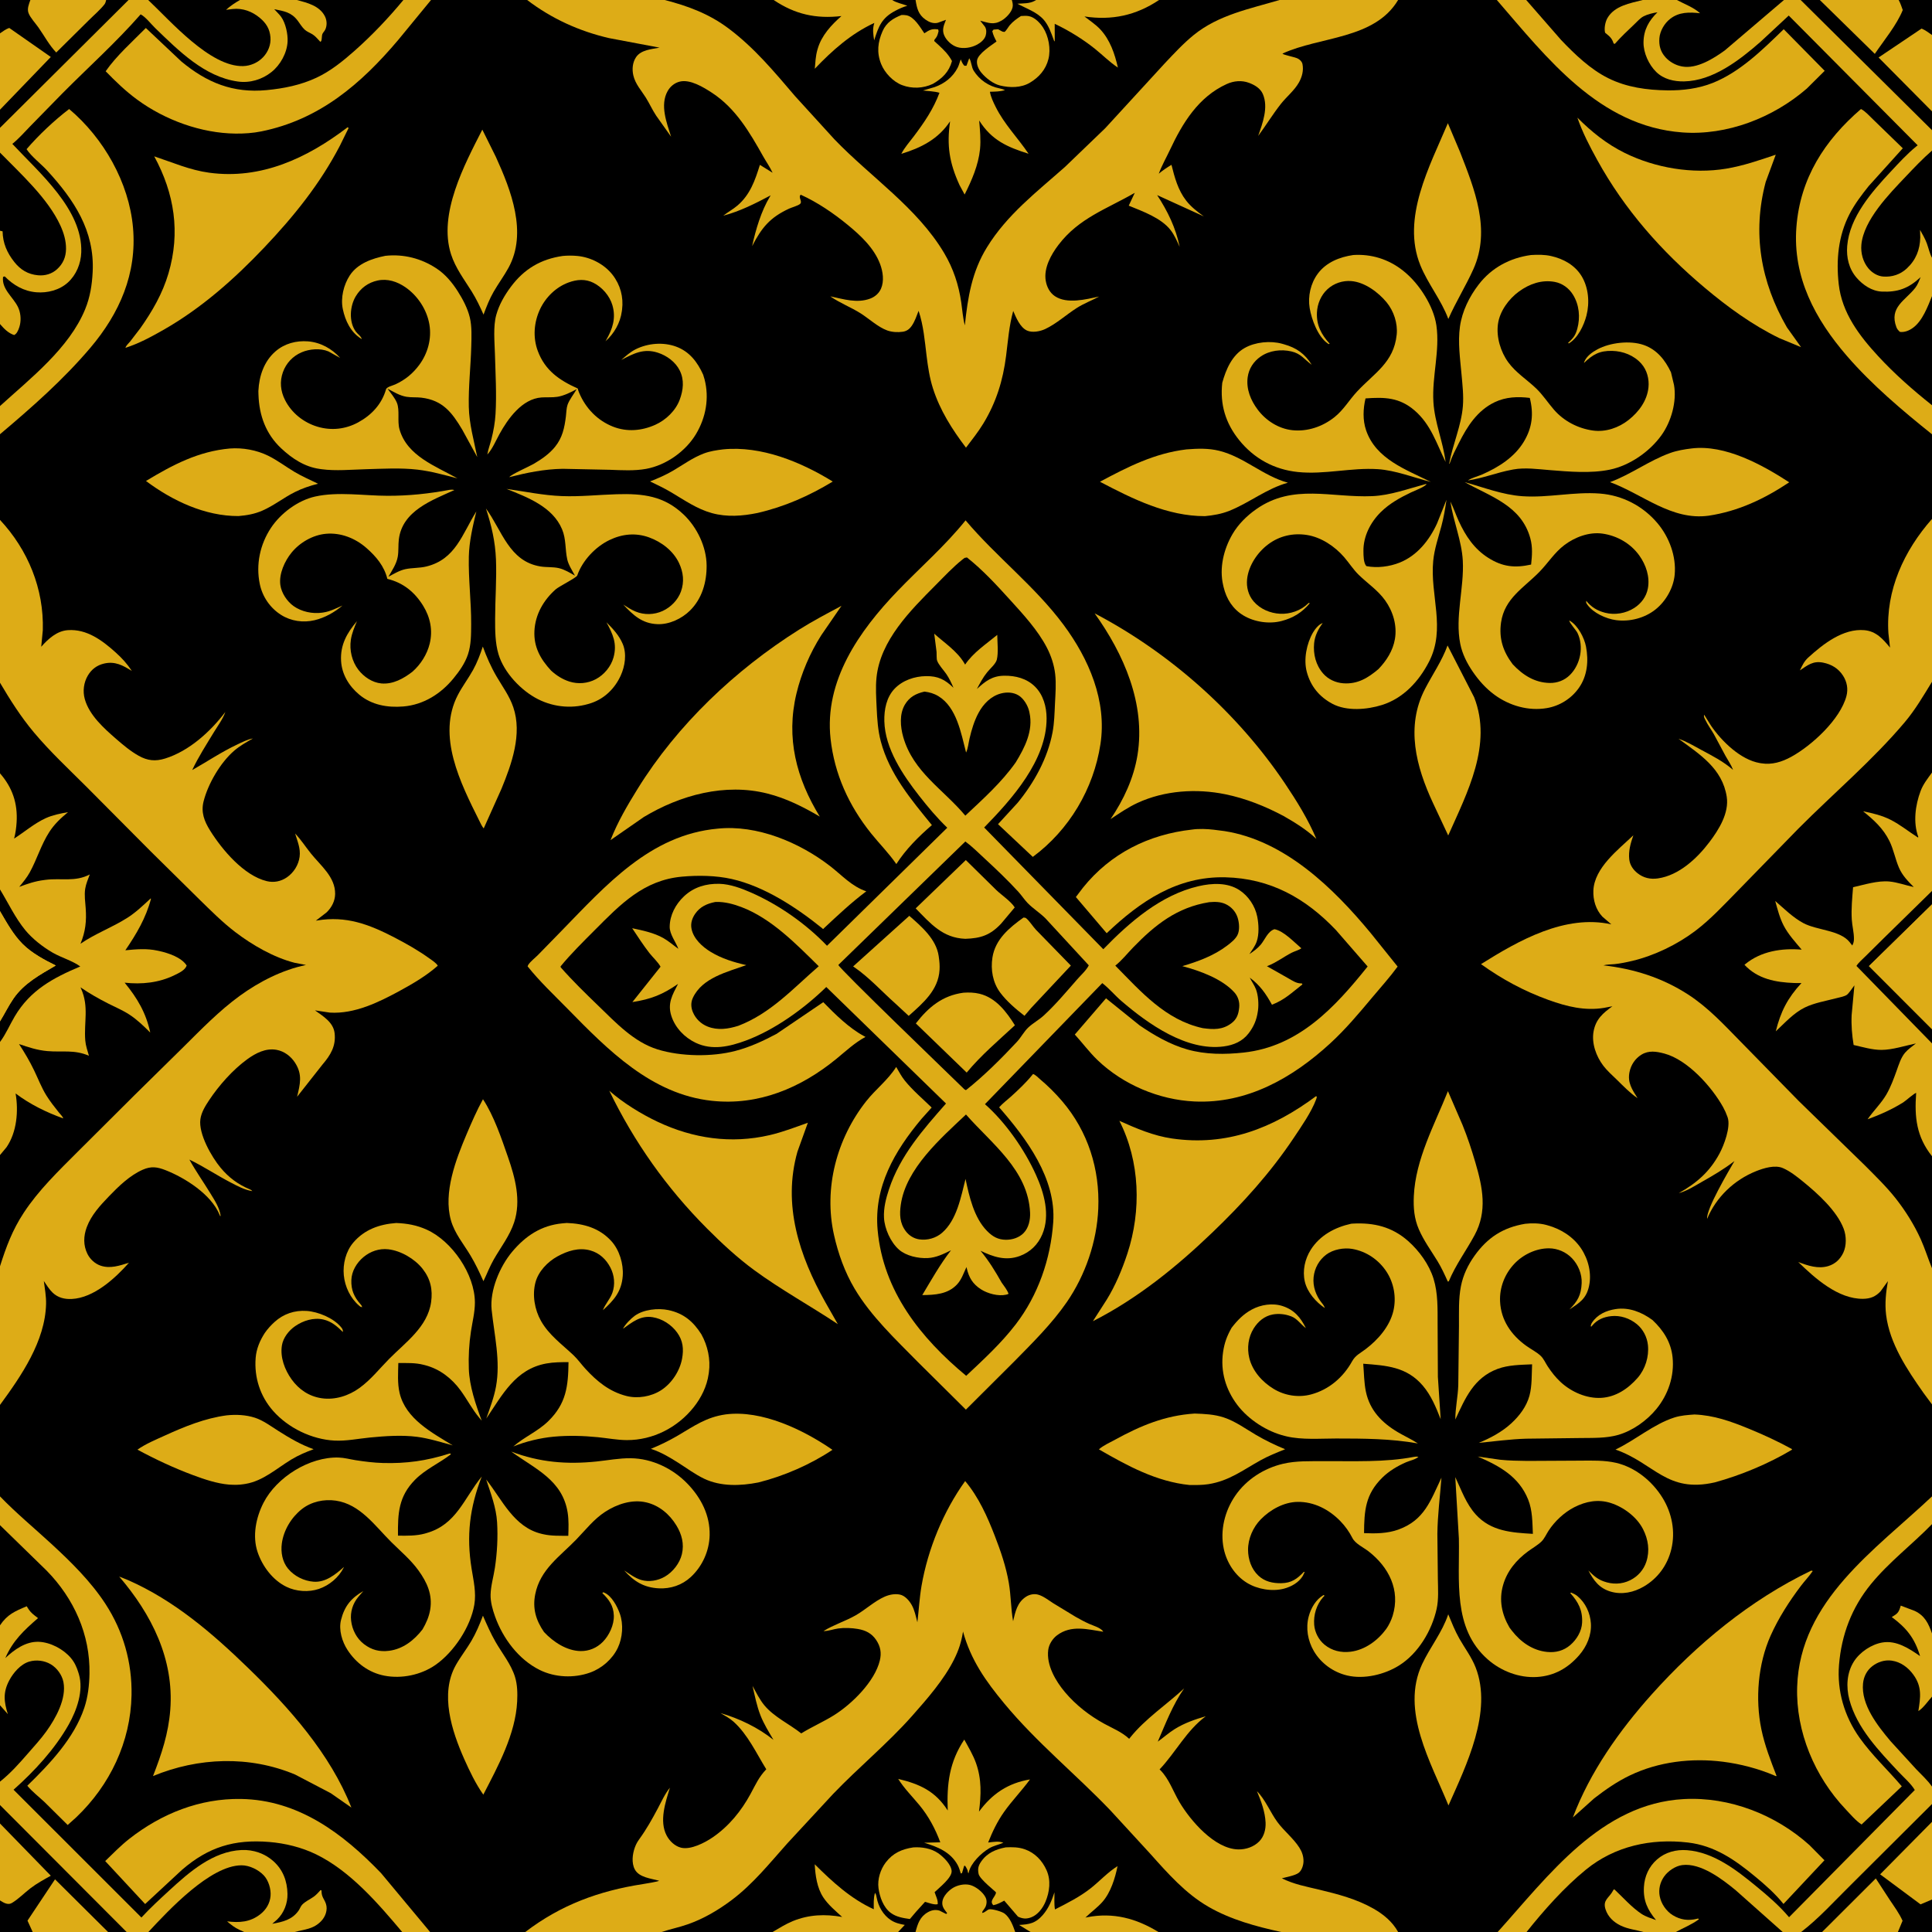<svg version="1.1" xmlns="http://www.w3.org/2000/svg" style="display: block;" viewBox="0 0 2048 2048" width="1024" height="1024">
<path transform="translate(0,0)" fill="rgb(0,0,0)" d="M 0 -0 L 32.187 0 L 112.542 0 L 136.262 0 L 157.093 0 L 254.35 0 L 314.717 0 L 427.597 0 L 456.912 0 L 558.805 0 L 704.681 0 L 820.154 0 L 945.806 0 L 970.543 0 L 1072.6 0 L 1098.3 0 L 1228.66 0 L 1356.39 0 L 1482.06 0 L 1586.7 0 L 1617.85 0 L 1741.4 0 L 1777.56 0 L 1891.08 0 L 1908.77 0 L 1929.08 0 L 2012.68 0 L 2048 0 L 2048 37.099 L 2048 118.075 L 2048 137.996 L 2048 159.626 L 2048 273.289 L 2048 313.879 L 2048 429.55 L 2048 460.356 L 2048 550.097 L 2048 722.705 L 2048 818.904 L 2048 944.424 L 2048 958.656 L 2048 1090.99 L 2048 1106.03 L 2048 1225.66 L 2048 1344.38 L 2048 1488.75 L 2048 1586.24 L 2048 1615.64 L 2048 1731.5 L 2048 1798.51 L 2048 1893.88 L 2048 1912.33 L 2048 1931.22 L 2048 2013.57 L 2048 2048 L 2011.86 2048 L 1931.5 2048 L 1909.31 2048 L 1889.72 2048 L 1776.44 2048 L 1742.26 2048 L 1618.22 2048 L 1587.59 2048 L 1482.07 2048 L 1358.16 2048 L 1228.01 2048 L 1092.44 2048 L 1076.16 2048 L 970.492 2048 L 952.013 2048 L 818.934 2048 L 701.312 2048 L 556.82 2048 L 455.93 2048 L 426.33 2048 L 312.402 2048 L 258.853 2048 L 157.282 2048 L 134.227 2048 L 114.556 2048 L 34.632 2048 L -0 2048 L 0 2014.53 L 0 1933 L 0 1913.42 L 0 1888.61 L 0 1807.62 L 0 1722.92 L 0 1616.74 L 0 1586.23 L 0 1489.28 L 0 1342.31 L 0 1224.39 L 0 1104.54 L 0 1082.69 L 0 965.836 L 0 942.841 L 0 819.766 L 0 723.708 L 0 551.109 L 0 460.304 L 0 430.424 L 0 343.519 L 0 244.587 L 0 161.78 L 0 135.491 L 0 116.284 L 0 35.342 L 0 -0 z"/>
<path transform="translate(0,0)" fill="rgb(221,172,23)" d="M 243.729 475.423 C 257.303 474.418 271.9 477.023 284.127 483.02 C 293.884 487.805 302.729 494.56 312.05 500.144 C 320.081 504.956 328.718 508.662 337.124 512.759 C 328.413 515.033 320.427 517.647 312.371 521.699 C 300.599 527.621 290.136 536.069 277.999 541.335 C 269.744 544.917 261.741 546.278 252.84 547.041 C 217.356 547.22 182.722 530.806 154.738 509.864 C 183.03 492.769 210.29 478.381 243.729 475.423 z"/>
<path transform="translate(0,0)" fill="rgb(221,172,23)" d="M 240.085 1500.35 C 250.113 1499.29 260.656 1499.73 270.304 1502.87 C 279.046 1505.72 287.316 1511.94 295.051 1516.83 C 307.037 1524.42 319.016 1531.5 332.45 1536.22 C 324.229 1539.29 316.541 1542.5 309 1547.04 C 293.24 1556.55 279.063 1569.81 260.38 1572.96 L 258.5 1573.26 C 253.074 1574.17 248.218 1574.05 242.764 1573.74 C 229.87 1572.65 216.542 1568.14 204.455 1563.63 C 184.319 1556.13 164.586 1546.89 145.694 1536.68 C 154.554 1530.47 165.045 1526.17 174.867 1521.69 C 195.742 1512.18 217.213 1503.43 240.085 1500.35 z"/>
<path transform="translate(0,0)" fill="rgb(221,172,23)" d="M 511.804 685.394 C 515.789 696.328 520.547 707.154 526.438 717.203 C 532.726 727.928 540.043 737.735 544.094 749.635 C 553.782 778.092 542.43 809.823 531.535 836.261 L 512.741 878.173 C 510.78 875.822 509.36 872.626 507.992 869.879 C 488.176 830.101 462.727 780.017 485.426 736.534 C 490.2 727.389 496.5 719.162 501.483 710.143 C 505.868 702.204 508.937 693.974 511.804 685.394 z"/>
<path transform="translate(0,0)" fill="rgb(221,172,23)" d="M 1796.25 1499.41 C 1816.75 1500.24 1834.46 1506.58 1853.33 1514.29 C 1869.08 1520.72 1884.81 1527.99 1899.72 1536.16 L 1899.29 1536.93 C 1874.68 1551.61 1845.41 1563.83 1817.74 1571.39 C 1766.7 1582.99 1753.95 1551.11 1712.48 1536.59 C 1733.66 1526.55 1752.78 1509.66 1774.93 1502.59 C 1781.87 1500.38 1789.03 1499.94 1796.25 1499.41 z"/>
<path transform="translate(0,0)" fill="rgb(221,172,23)" d="M 1793.19 475.363 C 1828.72 471.006 1867.92 492.588 1896.66 511.261 C 1870.24 528.857 1842.84 541.899 1811.24 546.662 C 1771.98 552.062 1741.41 523.868 1706.69 511.078 C 1729.03 502.837 1748.25 488.166 1770.46 480.198 C 1777.89 477.532 1785.38 476.333 1793.19 475.363 z"/>
<path transform="translate(0,0)" fill="rgb(221,172,23)" d="M 511.936 1712.71 C 516.078 1722.16 520.225 1731.67 525.384 1740.62 C 532.349 1752.71 541.706 1764.04 545.902 1777.5 C 548.496 1785.82 548.644 1795.02 548.213 1803.65 C 546.484 1838.26 527.952 1872.27 512.326 1902.39 C 504.175 1890.8 497.782 1877.45 492.043 1864.52 C 478.939 1835 466.061 1795.58 483.16 1765.16 C 488.104 1756.36 494.429 1748.36 499.557 1739.66 C 504.659 1731 508.357 1722.08 511.936 1712.71 z"/>
<path transform="translate(0,0)" fill="rgb(221,172,23)" d="M 511.974 1165.23 C 523.611 1182.95 531.512 1206.49 538.49 1226.58 C 546.135 1248.59 552.576 1272.69 545.019 1295.71 C 540.363 1309.89 530.861 1322.11 523.5 1334.93 C 519.163 1342.49 516.217 1350.33 512.455 1358.12 C 508.327 1348.8 504.052 1339.77 498.815 1331 C 491.457 1318.67 481.933 1307.56 477.979 1293.49 C 469.731 1264.13 483.341 1228.89 494.673 1202.16 C 499.971 1189.67 505.447 1177.14 511.974 1165.23 z"/>
<path transform="translate(0,0)" fill="rgb(221,172,23)" d="M 766.517 476.352 C 807.019 472.35 848.8 489.54 882.76 510.458 C 857.548 525.726 831.719 537.145 802.958 543.783 C 786.913 547.052 770.672 548.31 754.688 543.93 C 738.875 539.595 725.549 530.214 711.635 521.943 C 704.356 517.616 696.723 513.991 689.1 510.322 C 697.491 507.068 705.719 503.471 713.495 498.911 C 724.23 492.615 734.338 485.142 746.063 480.717 C 752.692 478.215 759.532 477.231 766.517 476.352 z"/>
<path transform="translate(0,0)" fill="rgb(221,172,23)" d="M 1535.2 1711.23 C 1538.88 1720.06 1542.23 1728.63 1546.98 1737 C 1552.79 1747.24 1559.98 1756.62 1564.27 1767.65 C 1582.46 1814.39 1554.31 1871.33 1535.44 1913.85 C 1517.08 1868.59 1484.33 1813.5 1507.52 1764.03 C 1516.06 1745.82 1528.68 1730.69 1535.2 1711.23 z"/>
<path transform="translate(0,0)" fill="rgb(221,172,23)" d="M 1257.66 476.382 C 1269.42 475.473 1280.88 474.996 1292.44 477.858 C 1318.68 484.356 1338.89 504.49 1365.21 511.682 C 1342.46 517.994 1324.69 532.877 1303.11 541.5 C 1294.63 544.887 1286.39 546.234 1277.35 547.134 C 1237.57 547.263 1200.51 528.805 1166.02 510.682 C 1195.43 494.861 1224.05 480.404 1257.66 476.382 z"/>
<path transform="translate(0,0)" fill="rgb(221,172,23)" d="M 1534.47 684.225 L 1562.67 739.165 C 1582.31 789.392 1555.37 840.183 1535.17 885.624 L 1519.07 851.31 C 1501 812.539 1489.9 770.216 1510.55 730.328 C 1518.58 714.802 1528.43 700.783 1534.47 684.225 z"/>
<path transform="translate(0,0)" fill="rgb(221,172,23)" d="M 511.279 137.41 L 525.635 166.323 C 541.744 201.668 559.299 246.781 539.077 283.771 C 534.283 292.541 528.288 300.578 523.307 309.22 C 518.867 316.924 515.651 325.192 512.568 333.507 C 508.836 325.093 504.907 316.82 500.028 309 C 492.018 296.163 482.781 284.097 478.106 269.51 C 464.369 226.653 492.336 174.591 511.279 137.41 z"/>
<path transform="translate(0,0)" fill="rgb(221,172,23)" d="M 1534.87 1156.68 L 1550.33 1192.45 C 1555.65 1205.51 1560.04 1218.89 1563.99 1232.42 C 1571.7 1258.76 1576.86 1283.94 1563.1 1309.36 C 1554 1326.19 1543.26 1340.4 1535.76 1358.28 L 1534.7 1358.48 C 1531.38 1351.09 1528.13 1343.94 1523.9 1337 C 1517.08 1325.81 1509.23 1315.18 1504.02 1303.1 C 1499.09 1291.69 1498.15 1280.3 1498.71 1267.96 C 1500.5 1228.73 1520.59 1192.45 1534.87 1156.68 z"/>
<path transform="translate(0,0)" fill="rgb(221,172,23)" d="M 1534.8 130.601 L 1547.62 160.905 C 1563.08 200.556 1580.63 243.438 1561.88 285.239 C 1553.8 303.243 1543.25 319.998 1535.29 338.143 C 1527.77 317.836 1513.73 301.108 1505.66 281.27 C 1485.33 231.271 1515.53 176.258 1534.8 130.601 z"/>
<path transform="translate(0,0)" fill="rgb(221,172,23)" d="M 769.139 1499.33 C 807.668 1494.31 851.742 1515.7 882.447 1536.87 C 859.362 1552.34 830.638 1564.87 803.751 1571.49 C 785.023 1575.17 764.253 1575.94 746.58 1567.57 C 736.773 1562.92 727.825 1556.17 718.67 1550.39 C 709.966 1544.89 700.921 1539.49 691.11 1536.21 L 689.949 1535.83 C 699.766 1531.84 709.17 1527.23 718.32 1521.88 C 735.7 1511.7 748.491 1502.27 769.139 1499.33 z"/>
<path transform="translate(0,0)" fill="rgb(221,172,23)" d="M 1266.37 1498.43 C 1276.91 1498.78 1287.28 1499.24 1297.39 1502.59 C 1309.51 1506.6 1320.55 1514.69 1331.51 1521.13 C 1341.38 1526.91 1351.73 1531.9 1362.3 1536.25 C 1353.48 1539.79 1344.37 1543.41 1336.06 1548.05 C 1317.22 1558.56 1302.84 1569.82 1281 1573.27 C 1274.36 1574.32 1267.8 1574.21 1261.09 1574.19 C 1225.88 1570.63 1195.03 1553.79 1164.87 1536.37 C 1169.53 1532.2 1176.58 1529.13 1182.15 1526.08 C 1209.22 1511.21 1235.26 1500.39 1266.37 1498.43 z"/>
<path transform="translate(0,0)" fill="rgb(221,172,23)" d="M 2048 1615.64 C 2026.92 1637.29 2002.47 1655.76 1983.27 1679.24 C 1962.93 1704.11 1952.06 1732.86 1949.44 1764.73 C 1947.17 1792.46 1955.13 1819.4 1971.16 1842 C 1984.31 1860.53 2001.31 1876.31 2015.99 1893.6 L 1973.36 1934.04 C 1967.35 1930.25 1961.36 1923.07 1956.43 1917.87 C 1923.74 1883.44 1903.53 1835.76 1905.07 1788 C 1908.01 1696.64 1987.73 1643.05 2048 1586.24 L 2048 1615.64 z"/>
<path transform="translate(0,0)" fill="rgb(221,172,23)" d="M 1586.7 0 L 1617.85 0 L 1654.88 42.423 C 1669.48 57.681 1685.72 73.37 1704.77 82.864 C 1724.39 92.639 1745.88 95.5 1767.56 95.786 C 1783.76 96 1800.36 93.944 1815.5 87.927 C 1844.57 76.373 1868.7 52.426 1890.81 30.973 L 1934.24 75.067 L 1915.29 93.895 C 1879.62 124.804 1830.77 143.87 1783.33 140.377 C 1695.26 133.894 1639.9 61.491 1586.7 0 z"/>
<path transform="translate(0,0)" fill="rgb(221,172,23)" d="M 0 430.424 C 32.416 400.942 73.335 369.152 90.266 327.802 C 95.526 314.957 97.554 301.984 98.237 288.197 C 100.402 244.526 78.47 211.857 50.097 180.874 C 43.412 173.575 33.468 166.182 28.164 158.138 C 40.87 143.294 57.764 127.417 73.299 115.575 C 109.813 146.317 136.775 193.428 140.998 241.348 C 145.277 289.908 126.831 332.079 95.751 368.714 C 67.03 402.569 33.852 431.735 0 460.304 L 0 430.424 z"/>
<path transform="translate(0,0)" fill="rgb(221,172,23)" d="M 1587.59 2048 C 1641.46 1988.29 1697.11 1911.77 1785.01 1907.09 C 1833.47 1904.5 1882.14 1923.59 1918.07 1955.86 L 1934 1971.96 L 1890.56 2018.27 C 1881.66 2007.19 1871.16 1997.99 1860.25 1988.98 C 1838.89 1971.33 1817.43 1956.41 1789.13 1953.13 C 1750.3 1948.64 1711.78 1956.87 1681.09 1981.94 C 1658.06 2000.76 1636.76 2024.74 1618.22 2048 L 1587.59 2048 z"/>
<path transform="translate(0,0)" fill="rgb(221,172,23)" d="M 0 1586.23 C 17.22 1604.05 36.213 1619.75 54.419 1636.52 C 75.286 1655.74 96.265 1676.36 111.809 1700.23 C 130.689 1729.23 140.078 1762.32 139.434 1796.86 C 138.509 1846.49 116.52 1892.4 80.877 1926.36 L 71.748 1934.57 L 47.197 1910.25 C 41.18 1904.65 34.189 1899.27 28.945 1892.96 C 52.75 1869.76 78.686 1842.48 89.402 1810.25 C 93.233 1798.72 94.614 1786.43 94.852 1774.33 C 95.672 1732.66 78.376 1694.5 49.499 1664.99 L 0 1616.74 L 0 1586.23 z"/>
<path transform="translate(0,0)" fill="rgb(221,172,23)" d="M 2048 460.356 C 2016.63 435.254 1984.33 407.953 1957.96 377.5 C 1924.13 338.422 1900.19 293.806 1904.26 240.736 C 1908.24 188.948 1934.14 148.773 1972.71 115.571 C 1977.36 117.856 1981.92 123.207 1985.72 126.778 L 2017.04 157.176 L 1980.96 197.163 C 1973.49 206.461 1966.18 216.082 1960.68 226.699 C 1948.63 249.94 1946.25 275.533 1949.13 301.262 C 1952.53 331.689 1970.91 355.867 1991.01 377.621 C 2008.46 396.508 2027.87 413.567 2048 429.55 L 2048 460.356 z"/>
<path transform="translate(0,0)" fill="rgb(221,172,23)" d="M 426.33 2048 C 400.825 2017.72 371.287 1983.34 335.107 1965.7 C 319.718 1958.2 302.33 1953.95 285.311 1952.56 C 248.331 1949.55 220.98 1957.88 192.89 1982.12 L 153.84 2018.35 L 111.526 1972.8 C 119.847 1964.71 128.089 1956.27 137.239 1949.11 C 171.354 1922.43 211.849 1906.26 255.437 1906.97 C 316.287 1907.95 363.521 1943.54 403.926 1985.57 L 455.93 2048 L 426.33 2048 z"/>
<path transform="translate(0,0)" fill="rgb(221,172,23)" d="M 427.597 0 L 456.912 0 L 422.324 42.105 C 382.777 88.96 338.673 126.818 277 139.288 C 268.138 141.08 258.826 141.704 249.781 141.612 C 213.175 141.239 174.941 127.246 145.5 105.684 C 133.185 96.665 122.628 86.423 112.011 75.54 C 123.47 59.056 140.428 44.037 154.601 29.675 L 192.171 65.101 C 219.326 87.671 246.989 98.921 282.681 95.523 C 300.868 93.791 318.612 90.215 335.276 82.465 C 350.393 75.436 363.614 64.697 376.03 53.7 C 394.455 37.38 411.905 18.956 427.597 0 z"/>
<path transform="translate(0,0)" fill="rgb(221,172,23)" d="M 368.46 134.92 L 369.563 135.645 L 360.244 154.575 C 339.173 194.984 311.659 229.117 280.415 262.059 C 248.561 295.645 213.484 326.798 173.078 349.775 C 160.355 357.01 147 364.291 132.999 368.685 C 133.592 366.335 136.349 363.921 137.941 362.022 L 148.841 347.807 C 161.548 329.772 172.3 311.144 178.57 289.867 C 191.382 246.387 184.921 205.147 163.487 165.729 C 182.95 172.188 201.167 180.266 221.702 183.068 C 276.745 190.577 325.627 167.63 368.46 134.92 z"/>
<path transform="translate(0,0)" fill="rgb(221,172,23)" d="M 1160.36 650.174 C 1240.17 692.038 1311.78 755.623 1362.06 830.432 C 1374.59 849.076 1386.64 868.51 1395.39 889.233 C 1385.07 879.576 1372.98 872.055 1360.75 865.064 C 1341.3 854.682 1320.6 846.405 1298.96 841.965 C 1268.32 835.679 1234.51 837.865 1205.88 851.088 C 1195.74 855.771 1186.49 862.151 1177.21 868.317 C 1191.09 847.882 1201.81 824.929 1205.79 800.386 C 1214.56 746.208 1191.28 693.315 1160.36 650.174 z"/>
<path transform="translate(0,0)" fill="rgb(221,172,23)" d="M 1395.13 1161.94 L 1395.87 1162.7 C 1395.62 1163.99 1395.65 1164.06 1395.11 1165.5 C 1390.11 1178.9 1379.43 1194.23 1371.48 1206.13 C 1346.52 1243.46 1317.4 1275.57 1285.02 1306.62 C 1247.11 1342.98 1205.58 1376.64 1158.51 1400.53 L 1173.1 1377.8 C 1182.33 1362.93 1189.64 1345.38 1195.09 1328.79 C 1210 1283.35 1208.54 1231.18 1186.57 1188.13 C 1204.6 1196.21 1222.71 1203.99 1242.41 1206.85 C 1300.26 1215.26 1349.23 1196.1 1395.13 1161.94 z"/>
<path transform="translate(0,0)" fill="rgb(221,172,23)" d="M 126.354 1671.22 L 135.675 1674.95 C 184.736 1696.53 224.97 1731.19 263.041 1768.11 C 306.36 1810.12 350.232 1859.19 372.486 1916.1 L 350.588 1900.85 L 312.812 1881.09 C 264.396 1860.79 210.175 1862.84 162.188 1882.7 C 171.306 1859.34 178.554 1837.66 180.494 1812.52 C 184.656 1758.61 160.562 1711.16 126.354 1671.22 z"/>
<path transform="translate(0,0)" fill="rgb(221,172,23)" d="M 1672.09 124.716 C 1687.19 139.824 1703.13 152.675 1722.38 162.163 C 1754.67 178.078 1794.13 184.716 1829.77 178.799 C 1847.84 175.798 1865.07 169.836 1882.37 163.992 L 1871.73 192.831 C 1857.33 246.968 1866.41 298.958 1894.22 347.048 L 1909.21 368.018 L 1886.09 358.408 C 1857.48 344.473 1831.49 325.525 1807.19 305.116 C 1761.25 266.518 1722.21 222.347 1693.14 169.595 C 1685.11 155.017 1677.53 140.483 1672.09 124.716 z"/>
<path transform="translate(0,0)" fill="rgb(221,172,23)" d="M 645.859 1156.23 C 660.283 1168.96 679.692 1180.91 697.086 1189.12 C 734.752 1206.9 774.88 1212.76 815.728 1203.31 C 829.579 1200.1 842.995 1194.94 856.363 1190.15 L 845.325 1220.82 C 829.382 1277.21 847.236 1331.14 874.918 1380.45 L 888.138 1403.64 C 858.868 1384.17 827.805 1367.17 799.462 1346.37 C 781.548 1333.23 764.981 1317.84 749.322 1302.12 C 706.594 1259.21 672.263 1210.69 645.859 1156.23 z"/>
<path transform="translate(0,0)" fill="rgb(221,172,23)" d="M 892.008 642.199 L 870.595 673.357 C 858.661 692.069 849.428 713.619 844.265 735.214 C 832.998 782.338 844.127 825.12 869.006 865.626 C 851.31 855.246 833.446 846.22 813.451 841.178 C 768.576 829.861 721.248 842.753 682.471 866.07 L 647.183 890.57 C 654.832 871.098 664.925 853.937 675.886 836.229 C 717.984 768.22 779.44 710.073 846.982 667.5 C 861.548 658.319 876.832 650.311 892.008 642.199 z"/>
<path transform="translate(0,0)" fill="rgb(221,172,23)" d="M 476.574 519.243 C 478.498 519.014 479.747 518.922 481.609 519.5 C 457.803 530.382 426.507 541.445 422.777 571.787 C 422.035 577.821 422.678 584.089 421.651 590.071 C 420.321 597.821 415.584 604.697 411.715 611.411 C 417.231 608.422 423.563 604.632 429.726 603.326 C 437.034 601.777 444.664 602.29 451.979 600.5 C 483.003 592.906 489.935 566.145 504.936 542.12 C 501.163 557.734 497.334 573.948 496.975 590.067 C 496.441 614.018 499.588 637.702 499.45 661.64 C 499.388 672.295 499.486 683.292 496.11 693.518 C 492.959 703.065 486.984 711.493 480.666 719.191 C 467.256 735.531 448.961 747.09 427.651 748.881 C 410.743 750.302 393.993 747.372 380.718 736.263 C 369.931 727.236 362.324 714.81 361.549 700.5 C 360.63 683.506 367.831 670.892 378.39 658.485 C 375.654 664.98 372.961 671.221 371.913 678.255 C 370.275 689.251 373.085 701.16 379.901 710 C 385.666 717.476 394.679 723.601 404.256 724.474 C 416.582 725.598 427.772 719.304 437.161 712.082 C 445.941 704.329 452.717 693.724 455.498 682.321 C 458.922 668.284 456.155 654.483 448.643 642.276 C 439.595 627.571 427.374 617.683 410.616 613.628 C 407.267 600.061 398.792 589.997 388.5 580.947 C 376.737 570.603 361.305 564.401 345.5 565.841 C 331.508 567.117 317.819 575.065 309.009 585.86 C 301.789 594.707 295.571 608.349 297.169 620.056 C 298.339 628.625 304.247 637.503 311.261 642.5 C 319.664 648.486 331.298 650.899 341.445 649.45 L 343 649.21 C 349.943 648.19 356.622 644.706 363.026 641.896 C 354.53 649.115 344.415 654.833 333.5 657.439 C 321.415 660.325 308.453 658.469 297.893 651.774 C 286.333 644.446 278.203 632.567 275.404 619.197 C 271.08 598.539 275.598 577.117 287.239 559.564 C 297.518 544.066 315.737 530.444 334.052 526.348 C 358.24 520.938 386.102 525.535 410.915 525.563 C 433.298 525.587 454.59 523.376 476.574 519.243 z"/>
<path transform="translate(0,0)" fill="rgb(221,172,23)" d="M 596.555 271.314 C 601.602 270.838 606.952 270.839 612 271.316 C 626.167 272.657 640.559 280.024 649.331 291.313 C 657.574 301.92 661.098 314.848 659.419 328.168 L 659.165 330 C 657.546 342.158 651.058 353.678 641.834 361.731 L 642.585 360.439 C 649.432 348.542 653.148 337.168 649.168 323.498 C 646.294 313.626 638.335 304.45 629.131 299.819 C 620.473 295.462 611.607 296.188 602.739 299.422 C 589.452 304.267 578.486 315.015 572.5 327.698 C 565.972 341.531 564.709 357.595 570.066 372 C 577.808 392.82 593.004 403.095 612.423 411.847 C 612.779 413.448 613.289 414.897 613.924 416.401 C 620.819 432.738 633.293 445.789 649.921 452.303 C 664.661 458.077 680.34 456.716 694.658 450.28 C 705.911 445.222 716.298 435.279 720.576 423.582 C 724.317 413.354 725.542 402.792 720.538 392.709 C 716.047 383.658 706.847 376.938 697.348 373.871 C 682.259 368.999 671.722 374.746 658.59 381.551 C 663.429 377.348 668.209 373.02 674 370.157 C 686.94 363.759 703.119 362.434 716.691 367.428 C 730.97 372.682 739.375 383.887 745.372 397.173 L 746.898 402.247 C 751.985 422.077 748.28 442.512 737.867 460 C 726.891 478.435 706.127 493.112 685.036 496.999 C 672.742 499.264 659.101 498.469 646.63 497.996 L 596.411 496.955 C 576.545 497.344 559.055 500.956 539.881 505.8 C 541.749 502.868 561.089 494.476 565.912 491.627 C 574.136 486.77 582.274 481.184 588.335 473.691 C 596.215 463.95 598.372 453.517 599.866 441.52 C 600.347 437.65 600.376 432.706 601.631 429.076 C 603.461 423.786 608.442 417.469 611.352 412.492 C 605.359 415.766 597.699 419.555 590.883 420.633 C 585.392 421.501 579.554 420.923 574 421.314 C 553.368 422.766 538.37 443.898 529.373 460.299 C 525.502 467.355 522.023 475.844 516.593 481.826 C 517.462 476.338 519.553 470.937 520.922 465.536 C 523.142 456.784 524.764 447.749 525.289 438.73 C 526.515 417.665 525.244 396.253 524.65 375.166 C 524.291 362.453 522.634 346.111 526.057 333.817 C 529.074 322.985 534.79 313.084 541.464 304.111 C 555.59 285.119 573.234 274.677 596.555 271.314 z"/>
<path transform="translate(0,0)" fill="rgb(221,172,23)" d="M 536.934 518.271 C 556.617 521.033 575.726 525.112 595.711 525.882 C 615.021 526.626 634.433 524.479 653.74 523.901 C 681.611 523.066 703.945 525.59 724.867 545.606 C 738.948 559.077 748.86 579.707 749.039 599.323 C 749.2 616.967 744.261 634.482 731.481 647.163 C 722.72 655.856 709.433 662.12 696.943 661.632 C 680.621 660.994 671.211 652.089 660.655 640.866 C 664.884 643.601 669.097 646.322 673.766 648.262 C 682.865 652.044 693.472 651.774 702.426 647.656 C 711.062 643.685 718.562 636.097 721.819 627.085 C 725.542 616.784 724.417 606.62 719.767 596.781 C 713.701 583.945 701.25 574.446 688.091 569.676 C 673.871 564.522 659.559 565.966 646.039 572.477 C 631.101 579.671 617.31 594.32 611.901 610.056 C 611.102 612.381 592.679 621.546 589.072 624.726 C 576.156 636.113 567.341 651.422 566.51 668.904 C 565.703 685.903 572.928 698.685 584.092 710.779 C 589.653 715.932 596.263 720.137 603.506 722.451 C 612.808 725.421 622.994 724.547 631.616 719.954 C 640.39 715.28 647.642 706.61 650.329 696.975 C 654.413 682.334 649.629 672.166 642.879 659.659 C 649.765 666.604 656.304 673.522 660.146 682.68 C 664.529 693.13 662.563 706.177 657.915 716.289 C 651.776 729.644 641.074 740.361 627 745.184 C 608.297 751.593 587.982 750.084 570.361 741.203 C 552.434 732.168 534.267 713.027 528.427 693.5 C 524.829 681.469 524.824 668.183 524.848 655.749 C 524.887 634.89 526.572 613.828 525.744 593.002 C 524.989 574.015 520.966 556.946 515.121 538.992 C 532.201 562.319 539.607 595.058 572.917 600.468 C 579.381 601.518 586.072 600.783 592.5 602.272 C 598.446 603.649 604.197 607.221 609.483 610.186 C 606.671 605.019 602.591 598.773 601.31 593 C 598.928 582.265 600.253 571.642 595.804 561.023 C 585.815 537.181 558.994 527.07 536.934 518.271 z"/>
<path transform="translate(0,0)" fill="rgb(221,172,23)" d="M 1920.03 1664.89 L 1921.6 1665.31 C 1917.87 1670.84 1913.19 1675.63 1909.16 1680.95 C 1896.76 1697.32 1885.27 1715.15 1876.9 1733.93 C 1863.49 1763.99 1860.52 1800.93 1867.1 1833 C 1870.6 1850.04 1877.02 1866.52 1883.29 1882.7 C 1882 1882.76 1882.66 1882.85 1881.1 1882.17 C 1864.17 1874.89 1844.71 1869.82 1826.43 1867.51 C 1793.19 1863.32 1758.2 1867.41 1727.8 1882 C 1713.97 1888.64 1702.02 1896.98 1689.93 1906.31 L 1667.28 1926.61 C 1685.56 1878.21 1716.69 1834.3 1751 1796 C 1798.58 1742.87 1855.49 1695.84 1920.03 1664.89 z"/>
<path transform="translate(0,0)" fill="rgb(221,172,23)" d="M 408.433 271.189 C 427.738 269.062 446.713 273.921 462.867 284.672 C 472.105 290.82 479.317 299.461 485.223 308.751 C 490.608 317.223 495.676 326.76 498.035 336.585 C 500.318 346.092 499.825 357.322 499.564 367.067 C 498.991 388.52 496.482 409.746 496.95 431.244 C 497.345 449.416 502.35 466.846 505.917 484.548 L 490.025 455.497 C 479.123 437.195 469.275 424.285 446.757 421.548 C 441.521 420.911 436.122 421.475 430.93 420.622 C 423.62 419.422 417.126 415.341 410.696 411.886 C 413.967 416.395 418.666 421.855 420.738 426.997 C 423.964 435 420.976 446.308 423.503 455.168 C 431.558 483.407 461.878 494.121 484.956 507.129 C 470.959 503.475 456.92 499.514 442.519 497.835 C 424.601 495.747 405.49 496.915 387.5 497.402 C 372.178 497.817 356.034 499.42 340.803 497.374 L 339 497.111 C 323.016 494.929 309.612 486.082 298.026 475.216 C 281.801 459.999 274.704 440.361 273.995 418.412 L 273.897 414.896 L 273.921 414.119 C 274.701 398.507 279.88 383.027 291.99 372.5 C 301.574 364.17 313.979 360.882 326.5 361.858 C 339.703 362.887 351.913 369.653 360.601 379.431 L 348.17 372.523 C 339.622 368.909 328.071 369.85 319.624 373.5 C 310.401 377.486 303.319 384.983 299.918 394.464 C 296.317 404.501 297.354 414.547 302.119 424 C 309.07 437.786 321.823 447.89 336.5 452.304 C 351.137 456.705 366.285 455.038 379.702 447.724 C 393.9 439.983 404.686 428.421 409.199 412.718 C 409.942 410.135 416.192 408.767 418.979 407.492 C 429.376 402.735 437.545 396.091 444.346 386.924 C 453.453 374.65 457.712 359.245 455.196 344.074 C 452.584 328.335 442.773 313.442 429.663 304.43 C 421.015 298.485 410.801 295.112 400.316 297.352 C 390.357 299.479 382.424 305.297 377.165 314 C 370.805 324.527 369.577 341.175 377.173 351.5 C 379.07 354.078 382.792 356.436 383.5 359.469 L 382.704 358.983 C 371.74 352.018 366.008 340.097 363.409 327.707 C 360.923 315.856 364.232 301.977 370.792 291.958 C 379.073 279.31 394.347 274.046 408.433 271.189 z"/>
<path transform="translate(0,0)" fill="rgb(221,172,23)" d="M 1552.67 511.113 C 1573.06 516.716 1592.54 524.527 1613.89 526.01 C 1641.13 527.902 1668.38 521.064 1696 523.194 C 1719.79 525.029 1741.49 536.277 1756.9 554.492 C 1769.45 569.322 1777.04 589.729 1775.24 609.178 C 1773.94 623.223 1765.84 637.353 1754.85 646.101 C 1743.42 655.206 1727.54 659.319 1713.03 657.363 C 1702.59 655.957 1688.93 649.877 1682.63 640.917 C 1681.47 639.27 1681.19 638.93 1681.5 636.905 C 1686.79 643.567 1693.28 647.451 1701.47 649.548 C 1711.88 652.211 1723.45 650.214 1732.46 644.417 C 1739.87 639.647 1745.21 632.406 1746.83 623.693 C 1749.1 611.476 1744.88 598.91 1737.79 588.946 C 1728.66 576.11 1714.25 567.871 1698.76 565.662 C 1684.68 563.653 1669.61 569.282 1658.43 577.698 C 1647.86 585.656 1641.1 596.689 1632.04 606.013 C 1615.48 623.063 1594.82 634.126 1591.16 659.926 C 1588.76 676.876 1593.34 690.654 1603.47 704.077 C 1614.06 715.485 1626.78 723.667 1642.75 723.967 C 1650.77 724.118 1658.38 721.232 1664.11 715.584 C 1675.41 704.447 1679.18 685.289 1672.14 670.825 C 1670.71 667.909 1663.5 660.148 1663.5 657.765 L 1664.3 658.16 C 1672.71 663.258 1679.42 675.968 1681.23 685.439 C 1684.11 700.561 1682.74 716.405 1673.6 729.32 C 1665.67 740.542 1653.38 748.274 1639.84 750.594 C 1620.24 753.951 1600.11 748.139 1584.24 736.513 C 1575.05 729.785 1567.5 721.25 1561.1 711.882 C 1555.07 703.044 1550.07 693.138 1547.95 682.577 C 1542.18 653.919 1552.2 623.228 1550.62 594.264 C 1549.47 573.237 1540.58 552.616 1537.43 531.631 C 1540.84 538.298 1543.16 545.431 1546.28 552.238 C 1553.52 568.077 1562.77 581.98 1577.73 591.405 C 1592.91 600.967 1605.84 602.247 1623.04 598.46 C 1624.08 588.852 1624.78 579.998 1622.17 570.531 C 1612.65 536.006 1580.42 526.557 1552.67 511.113 z"/>
<path transform="translate(0,0)" fill="rgb(221,172,23)" d="M 1622.9 270.342 C 1630.13 269.906 1637.24 269.828 1644.35 271.438 C 1657.35 274.376 1669.5 281.095 1676.57 292.721 C 1683.93 304.826 1685.24 320.834 1681.73 334.434 C 1679 345.01 1672.62 358.335 1663 364.064 L 1662.26 363.5 C 1667.65 358.417 1670.02 355.743 1672 348.5 C 1675.31 336.392 1674.11 323.07 1667.37 312.314 C 1663.05 305.413 1656.16 300.325 1648.09 298.834 C 1634.39 296.303 1621.38 300.876 1610.32 308.89 C 1599.39 316.807 1589.76 329.863 1587.9 343.483 C 1586.01 357.346 1590.7 372.925 1598.87 384.103 C 1607.08 395.33 1618.68 402.403 1628.53 411.888 C 1635.55 418.645 1640.88 426.953 1647.25 434.292 C 1657.72 446.373 1672.78 454.19 1688.57 456.381 C 1702.05 458.252 1715.88 453.499 1726.43 445.135 C 1737.22 436.577 1745.98 424.819 1747.44 410.732 C 1748.37 401.808 1745.89 392.278 1739.88 385.5 C 1732.1 376.715 1720.57 372.23 1709 371.952 C 1695.72 371.633 1688.49 375.686 1679.11 384.747 L 1679.36 383.647 C 1681.74 377.518 1687.9 373.219 1693.44 370.258 C 1706.78 363.134 1727.88 360.63 1742.41 365.695 C 1756.42 370.58 1765.15 381.671 1771.3 394.647 L 1774.5 408.004 C 1777.64 425.731 1771.55 446.983 1761.15 461.455 C 1748.69 478.795 1727.54 493.52 1706.46 497.846 C 1686.13 502.02 1663.53 499.99 1643 498.349 C 1630.48 497.348 1616.63 495.379 1604.22 497.639 L 1602.5 497.977 C 1586.65 500.914 1572.1 506.969 1555.97 509.296 C 1560.21 506.433 1566.3 505.072 1571.07 502.985 C 1588.35 495.425 1605.38 484.744 1615.31 468.231 C 1624.32 453.25 1625.88 438.636 1621.64 421.807 C 1608.95 420.225 1596.21 420.708 1584.5 426.315 C 1565.94 435.2 1555.29 452.028 1546.42 469.739 C 1543.03 476.498 1539.45 483.204 1537.05 490.391 L 1536.69 491.5 L 1536.19 491.5 C 1539.94 470.946 1549.04 451.364 1550.72 430.5 C 1551.61 419.379 1550.28 408.026 1549.29 396.946 C 1547.8 380.271 1545.27 362.896 1547.61 346.193 C 1549.88 329.95 1557.55 314.474 1567.5 301.555 C 1581.26 283.685 1600.74 273.373 1622.9 270.342 z"/>
<path transform="translate(0,0)" fill="rgb(221,172,23)" d="M 1434.45 270.334 C 1453.73 269.076 1471.8 274.757 1486.97 286.653 C 1496.53 294.142 1504.59 303.904 1510.84 314.28 C 1516.39 323.497 1521.1 334.284 1522.64 345 C 1526.51 371.844 1517.81 399.228 1519.47 426.125 C 1520.83 448.252 1529.68 467.848 1532.38 489.67 C 1522.73 469.96 1516.74 449.938 1499.53 435.113 C 1483.35 421.186 1467.65 420.875 1447.51 422.332 C 1444.91 433.287 1444.43 445.306 1448.1 456.077 C 1458.5 486.666 1490.44 497.745 1516.76 510.873 C 1498.75 506.302 1479.14 498.536 1460.64 497.334 C 1432.34 495.497 1404 503.289 1375.75 500.359 C 1350.73 497.764 1329.32 486.118 1313.48 466.426 C 1299.08 448.516 1293.12 428.618 1295.64 405.79 C 1299.54 391.684 1305.96 376.533 1319.34 368.916 C 1330.57 362.521 1346.69 360.936 1359.16 364.412 L 1361 364.94 C 1374.34 368.665 1383.2 374.978 1390.49 386.694 C 1382.52 380.917 1379.15 374.839 1368.84 372.5 C 1357.95 370.029 1345.81 371.472 1336.48 377.854 C 1328.9 383.033 1323.83 390.739 1322.59 399.888 C 1320.88 412.488 1325.85 424.504 1333.35 434.415 C 1342.04 445.903 1355.36 454.446 1369.82 456.009 C 1385.94 457.751 1401.99 452.25 1414.57 442.235 C 1424.36 434.435 1430.07 424.158 1438.44 415.165 C 1456.82 395.41 1477.5 384.385 1480.56 354.719 C 1481.78 342.888 1477.49 329.759 1469.94 320.576 C 1461.11 309.828 1446.74 299.128 1432.43 297.955 C 1423.28 297.204 1413.94 300.343 1407.16 306.585 C 1400.28 312.921 1396.39 322.152 1396 331.438 C 1395.43 344.886 1400.69 354.636 1409.5 364.334 L 1408.5 364.765 L 1407.09 363.821 C 1396.94 356.552 1390.32 338.6 1388.31 326.631 C 1386.21 314.122 1389.33 300.329 1396.93 290.086 C 1405.88 278.016 1420.05 272.473 1434.45 270.334 z"/>
<path transform="translate(0,0)" fill="rgb(221,172,23)" d="M 1511.05 513.19 L 1512.41 513.291 C 1508.36 517.016 1500.57 519.674 1495.56 522.07 C 1484.06 527.567 1472.93 533.761 1463.77 542.767 C 1452.78 553.573 1445.06 568.602 1445.3 584.261 C 1445.36 588.661 1445.3 597.015 1448.5 600.129 C 1459.96 602.364 1472.98 600.673 1483.75 596.364 C 1502.29 588.941 1515.24 572.602 1523.35 554.83 L 1533.33 529.791 C 1532.01 539.194 1530.39 548.516 1527.94 557.697 C 1524.7 569.818 1520.48 581.99 1519.27 594.537 C 1515.74 631.083 1532.9 666.192 1514.87 701.346 C 1504.2 722.147 1487.66 740.149 1465.01 747.299 C 1449.17 752.296 1427.55 754.112 1412.46 746.092 C 1398.56 738.706 1389.36 727.481 1385.27 712.318 C 1381.7 699.06 1385.02 682.254 1391.81 670.544 C 1393.86 666.999 1398.04 661.666 1402.13 660.5 C 1397.39 666.771 1393.78 673.952 1393.02 681.9 C 1391.92 693.432 1394.82 705.079 1402.57 713.952 C 1407.96 720.14 1415.86 723.744 1424 724.325 C 1439.16 725.405 1450.12 718.637 1461.17 709.309 C 1469.72 700.42 1476.59 689.748 1478.68 677.378 C 1481.11 662.986 1476.7 648.174 1468.32 636.458 C 1460.55 625.599 1449.73 618.543 1440.31 609.362 C 1434.5 603.7 1430.17 596.768 1424.89 590.65 C 1414.97 579.151 1400.44 569.408 1385.24 567.072 C 1370.7 564.839 1356.54 568.006 1344.64 576.783 C 1333.04 585.34 1323.49 599.473 1321.97 614 C 1321.09 622.431 1323.33 631.028 1328.89 637.507 C 1335.84 645.599 1346.45 650.112 1357 650.618 C 1367.55 651.125 1378.89 647.297 1386.44 639.875 L 1387.18 639.133 L 1388.45 639.5 C 1380.15 649.208 1371.15 654.956 1358.62 658.271 C 1345.53 661.735 1329.78 659.409 1318.16 652.457 C 1306.83 645.677 1300.08 634.952 1297.05 622.29 L 1296.64 620.5 C 1292.3 602.281 1297.12 582.277 1306.45 566.267 C 1312.63 555.671 1321.74 546.696 1331.74 539.695 C 1370.79 512.342 1411.39 527.843 1454.76 525.922 C 1474.05 525.067 1492.52 518.123 1511.05 513.19 z"/>
<path transform="translate(0,0)" fill="rgb(221,172,23)" d="M 1616.65 1297.28 C 1623.65 1296.46 1631.96 1296.6 1638.77 1298.4 L 1640.5 1298.89 C 1654.7 1302.76 1667.81 1311.1 1676.08 1323.49 C 1683.77 1335 1687.48 1350.09 1684.35 1363.76 C 1681.39 1376.75 1674.21 1381.23 1663.64 1388.07 C 1672.43 1379.33 1676.09 1372.81 1676.64 1360.14 C 1677.06 1350.58 1672.95 1340.62 1666.35 1333.76 C 1660.09 1327.24 1651.18 1323.33 1642.1 1323.27 C 1628.41 1323.18 1614.44 1329.89 1605.17 1339.77 C 1595.09 1350.5 1589.45 1364.8 1590.14 1379.61 C 1591.06 1399.54 1602.06 1415.27 1617.9 1426.63 C 1622.75 1430.1 1628.92 1433.23 1633.23 1437.29 C 1636.32 1440.19 1638.27 1444.84 1640.6 1448.37 C 1644.7 1454.56 1649.02 1460.15 1654.5 1465.18 C 1665.77 1475.54 1681.94 1482.68 1697.37 1481.79 C 1712.88 1480.9 1725.89 1472.06 1735.87 1460.68 C 1744.03 1451.38 1748.15 1438.25 1746.88 1425.94 C 1746.01 1417.41 1741.77 1409.1 1735.14 1403.66 C 1727.53 1397.43 1717.75 1394.12 1707.92 1395.16 C 1699.92 1396.01 1693.02 1398.93 1687.85 1405.16 L 1687.08 1406.12 L 1686.14 1406 C 1686.43 1404.5 1686.8 1403.26 1687.66 1401.97 C 1693.39 1393.35 1702.68 1389.22 1712.58 1387.69 C 1726.89 1385.47 1740.4 1390.98 1751.71 1399.29 C 1763.22 1410.16 1771.32 1422.65 1773 1438.8 C 1775.07 1458.63 1768.33 1478.4 1755.77 1493.68 C 1745.72 1505.9 1730.71 1516.65 1715.37 1521.06 C 1702.54 1524.74 1688.44 1524.19 1675.22 1524.37 L 1617.76 1525.07 C 1600.83 1525.58 1584.3 1527.88 1567.5 1529.51 C 1579.77 1524.53 1592.15 1517.89 1601.95 1508.88 C 1610.66 1500.87 1618.11 1491.09 1621.28 1479.54 C 1624.1 1469.24 1623.59 1456.91 1624.08 1446.24 C 1612 1446.8 1598.96 1446.82 1587.47 1451.11 C 1562.27 1460.53 1553.14 1482.22 1542.71 1504.76 C 1542.62 1492.85 1545.48 1480.41 1545.84 1468.27 L 1546.57 1405.26 C 1546.66 1391.46 1545.96 1377.03 1548.65 1363.43 C 1551 1351.55 1556.07 1340.96 1563.09 1331.12 C 1576.8 1311.88 1593.23 1301.22 1616.65 1297.28 z"/>
<path transform="translate(0,0)" fill="rgb(221,172,23)" d="M 1499.14 1544.29 C 1500.83 1543.99 1501.96 1543.94 1503.64 1544.27 C 1500.44 1547.2 1494.54 1548.29 1490.5 1550.05 C 1481.41 1554 1472.44 1559.32 1465.35 1566.31 C 1447.36 1584.04 1446.11 1601.2 1445.95 1625.18 C 1458.08 1625.75 1470.85 1625.58 1482.37 1621.4 C 1509.96 1611.39 1516.37 1590.89 1528 1566.42 C 1526.48 1586.38 1523.93 1605.85 1523.67 1625.93 L 1524.2 1674.06 C 1524.36 1684.32 1525.12 1695.45 1522.89 1705.5 C 1517.76 1728.58 1503.46 1752.66 1483.14 1765.44 C 1467.73 1775.14 1445.93 1780.37 1427.97 1776.07 C 1413.26 1772.55 1400.35 1763.23 1392.71 1750.17 C 1386.29 1739.18 1383.98 1725.86 1387.29 1713.5 C 1389.69 1704.55 1394.84 1695.55 1403 1690.81 L 1404.13 1691.5 L 1402.5 1693.14 C 1395.47 1701.23 1392.28 1711.76 1393.09 1722.38 C 1393.69 1730.27 1397.89 1738.36 1404.01 1743.39 C 1411.93 1749.9 1421.57 1752.11 1431.6 1750.9 C 1446.92 1749.06 1460.61 1738.89 1469.47 1726.75 C 1472.32 1722.68 1474.83 1717.5 1476.29 1712.75 C 1484.66 1685.56 1472.14 1661.07 1450.59 1644.4 C 1445.3 1640.31 1436.74 1636.43 1433.68 1630.48 C 1430.23 1623.74 1425.99 1617.73 1420.69 1612.31 C 1408.76 1600.09 1392.91 1591.81 1375.5 1592.06 C 1360.9 1592.28 1346.56 1600.3 1336.54 1610.5 C 1328.25 1618.94 1322.9 1631.14 1322.99 1643 C 1323.06 1653.02 1326.51 1663.27 1333.95 1670.24 C 1340.68 1676.54 1349.17 1678.41 1358.16 1678.26 C 1369.04 1678.08 1374.99 1673.71 1382.19 1666.17 L 1382.96 1666.5 L 1381.05 1670.5 C 1376.74 1677.57 1368.86 1681.98 1361.04 1684.04 C 1348.49 1687.35 1332.94 1684.67 1321.9 1677.92 C 1309.03 1670.04 1300.3 1656.29 1297.22 1641.68 C 1293.13 1622.25 1298.32 1601.68 1309.43 1585.48 C 1321.24 1568.28 1339.87 1556.41 1360.03 1551.67 C 1374.19 1548.34 1388.9 1549 1403.34 1548.89 C 1435.29 1548.65 1467.68 1550.37 1499.14 1544.29 z"/>
<path transform="translate(0,0)" fill="rgb(221,172,23)" d="M 600.814 1296.4 C 618.879 1297.08 635.35 1301.73 647.953 1315.5 C 656.603 1324.95 661.041 1339.78 660.13 1352.5 C 658.942 1369.08 650.777 1378.32 639.116 1388.86 C 641.44 1382.43 646.8 1377.09 649.177 1370.34 C 652.241 1361.63 651.303 1351.9 647.091 1343.74 C 642.521 1334.89 635.46 1328.22 625.73 1325.5 C 613.586 1322.11 601.603 1325.98 590.94 1331.82 C 580.514 1337.53 570.689 1347.74 567.605 1359.41 C 564.07 1372.78 566.717 1388.31 573.495 1400.27 C 582.032 1415.33 595.61 1424.92 607.918 1436.58 C 612.551 1440.98 616.222 1446.22 620.52 1450.92 C 632.838 1464.38 645.956 1475.11 663.899 1479.76 C 676.033 1482.9 690.343 1480.46 700.873 1473.65 C 712.037 1466.43 720.607 1453.33 723.011 1440.34 C 724.908 1430.09 724.065 1421.18 717.749 1412.5 C 711.677 1404.15 701.961 1397.86 691.734 1396.27 C 678.86 1394.27 670.237 1401.56 660.406 1408.53 C 662.701 1403.83 668.71 1397.82 672.89 1394.77 C 682.108 1388.06 697.537 1386.42 708.521 1388.75 C 724.716 1392.19 734.928 1400.9 743.489 1414.43 C 750.22 1426.58 753.34 1440.89 751.451 1454.73 L 751.192 1456.5 C 749.394 1469.39 743.366 1481.66 735.285 1491.79 C 718.127 1513.32 692.098 1526.67 664.5 1526.56 C 654.311 1526.52 643.994 1524.5 633.848 1523.5 C 618.311 1521.96 602.549 1521.5 587 1522.94 C 572.801 1524.25 557.314 1527.98 544.126 1533.32 C 555.671 1523.29 570.08 1517.37 581.2 1506.5 C 600.232 1487.91 602.338 1469.54 602.645 1443.94 C 594.737 1443.91 586.968 1443.93 579.156 1445.35 C 546.319 1451.31 532.579 1478.55 515.503 1503.67 C 519.32 1492.6 523.675 1481.37 525.775 1469.83 C 530.732 1442.59 523.977 1415.47 521.159 1388.5 C 519.013 1367.97 529.839 1342.55 542.899 1326.95 C 557.107 1309.98 573.887 1298.93 596.105 1296.81 L 600.814 1296.4 z"/>
<path transform="translate(0,0)" fill="rgb(221,172,23)" d="M 541.942 1538.74 C 571.852 1550.14 600.84 1552.54 632.543 1549.23 C 644.596 1547.97 656.435 1545.65 668.599 1545.79 C 691.233 1546.03 713.394 1556.78 728.952 1573.01 C 743.242 1587.91 752.723 1606.32 752.254 1627.35 C 751.882 1644.04 744.508 1660.41 732.238 1671.75 C 722.931 1680.34 710.893 1684.34 698.326 1683.7 C 682.487 1682.89 672.008 1676.33 661.637 1664.74 C 667.113 1668.31 673.312 1672.93 679.607 1674.8 C 687.885 1677.27 697.365 1675.6 704.756 1671.32 C 713.3 1666.37 720.562 1657.06 722.836 1647.47 C 725.421 1636.57 722.719 1626.39 716.994 1617 C 709.758 1605.14 698.777 1595.79 685.049 1592.59 C 670.076 1589.09 654.122 1594.39 641.532 1602.56 C 629.522 1610.35 620.727 1621.76 610.899 1631.93 C 593.475 1649.95 572.601 1663.59 567.361 1690.01 C 564.377 1705.05 568.059 1717.49 576.667 1730 C 586.4 1740.46 600.724 1749.97 615.484 1750.2 C 624.409 1750.34 632.677 1746.85 638.96 1740.5 C 645.84 1733.55 651.054 1722.37 650.677 1712.45 C 650.281 1702.01 645.553 1695.62 638.5 1688.72 L 639.5 1687.84 L 641.008 1688.49 C 648.624 1692.08 654.262 1702.78 657.038 1710.52 C 661.045 1721.69 660.007 1736.09 654.885 1746.8 C 649.127 1758.84 637.918 1768.59 625.36 1773.05 C 608.36 1779.09 588.341 1778.26 572.077 1770.21 C 549.672 1759.11 533.009 1736.66 524.742 1713.45 C 522.191 1706.29 519.875 1698.16 520.034 1690.5 C 520.229 1681.08 523.195 1671.3 524.601 1662 C 527.012 1646.04 527.898 1629.65 526.925 1613.53 C 525.991 1598.07 520.182 1582.94 515.373 1568.35 C 532.538 1589.95 544.638 1618.99 574.311 1625.98 L 575.948 1626.35 C 584.562 1628.32 593.62 1627.94 602.42 1628.02 C 602.697 1619.98 603.009 1611.67 601.782 1603.69 C 596.42 1568.84 567.243 1557.17 541.942 1538.74 z"/>
<path transform="translate(0,0)" fill="rgb(221,172,23)" d="M 420.004 1296.43 C 431.566 1296.9 441.728 1298.68 452.332 1303.48 C 479.291 1315.69 503.344 1350.83 503.411 1380.69 C 503.434 1390.91 500.774 1401.22 499.238 1411.29 C 497.219 1424.54 496.509 1437.62 496.974 1451 C 497.615 1469.49 504.238 1488.81 510.658 1505.99 L 508.399 1503.3 C 500.626 1494.16 495.24 1483.47 488.177 1473.82 C 478.899 1461.13 466.259 1451.28 450.908 1447.24 L 449 1446.75 C 440.257 1444.47 431.221 1444.9 422.244 1444.87 C 422.025 1455.36 421.179 1466.36 423.597 1476.64 C 430.037 1504.02 457.878 1518.68 479.91 1532.17 C 467.701 1528.82 454.68 1524.73 442.134 1523.1 C 426.078 1521.01 408.141 1522.26 392.047 1523.84 C 379.665 1525.05 367.064 1527.71 354.6 1527.08 C 330.518 1525.85 305.447 1513.7 289.496 1495.6 C 275.747 1480.01 269.349 1460.06 271.009 1439.39 C 271.779 1429.79 275.486 1421.06 280.646 1413.07 C 283.671 1408.7 287.117 1404.91 291.047 1401.34 C 300.562 1392.7 312.35 1388.79 325.1 1389.64 C 337.311 1390.46 353.58 1397.21 361.5 1406.82 C 362.926 1408.55 363.632 1409.71 363.5 1411.99 C 357.323 1405.96 351.378 1400.69 342.695 1398.73 C 332.4 1396.42 321.402 1399.89 312.869 1405.77 C 306.123 1410.42 300.122 1418.06 298.82 1426.32 C 296.837 1438.9 301.886 1452.15 309.153 1462.25 C 316.93 1473.06 327.715 1480.27 340.998 1482.2 C 355.181 1484.26 369.683 1479.59 381.123 1471.26 C 393.223 1462.46 402.047 1451.09 412.448 1440.55 C 429.717 1423.03 453.247 1406.7 456.987 1380.31 C 458.863 1367.08 456.376 1355.68 447.972 1345 C 439.664 1334.44 424.974 1325.81 411.552 1324.29 C 402.023 1323.21 392.635 1326.45 385.333 1332.53 C 378.094 1338.56 372.752 1347.43 372.443 1357 C 372.103 1367.52 375.382 1374.85 382.185 1382.58 C 383.315 1383.87 383.445 1383.99 383.922 1385.73 C 381.815 1385.04 382.28 1385.43 380.743 1384.12 C 371.388 1376.13 365.628 1363.98 364.45 1351.83 C 363.284 1339.8 366.608 1326.42 374.54 1317.15 C 386.397 1303.29 402.247 1297.75 420.004 1296.43 z"/>
<path transform="translate(0,0)" fill="rgb(221,172,23)" d="M 1566.44 1544 L 1590.17 1547.38 C 1599.65 1548.4 1609.43 1548.49 1618.96 1548.64 L 1674.82 1548.35 C 1687.35 1548.27 1700.75 1547.81 1713.02 1550.65 C 1733.41 1555.38 1751.31 1569.95 1762.23 1587.55 C 1772.33 1603.83 1776.2 1623.47 1771.66 1642.26 C 1767.61 1659.04 1757.43 1673.06 1742.5 1681.79 C 1731.89 1688 1719.41 1690.7 1707.44 1687.19 C 1695.27 1683.62 1689.33 1675.4 1683.73 1664.77 C 1688.87 1669.87 1692.92 1673.76 1699.9 1676.3 C 1709.23 1679.7 1719.03 1679.58 1728.06 1675.11 C 1736.2 1671.08 1742.38 1664.13 1745.18 1655.5 C 1749 1643.76 1747.25 1631.95 1741.74 1621.08 C 1735.18 1608.12 1721.22 1597.64 1707.5 1593.25 C 1694.14 1588.97 1681 1591.47 1668.72 1597.77 C 1658.07 1603.22 1648.08 1612.59 1641.56 1622.6 C 1639.26 1626.15 1637.09 1631.09 1634.07 1634.03 C 1630.05 1637.93 1624.39 1641.12 1619.84 1644.47 C 1607.44 1653.6 1597.64 1665.21 1593.34 1680.2 C 1588.78 1696.13 1591.92 1711.21 1600.13 1725.28 L 1602.71 1728.67 C 1611.88 1740.53 1624.6 1749.55 1639.88 1751.11 C 1649.08 1752.05 1657.51 1749.89 1664.61 1743.78 C 1671.36 1737.97 1676.62 1729.24 1677.09 1720.22 C 1677.76 1707.07 1673.13 1698.25 1664.5 1688.68 L 1665.5 1688.21 C 1668.02 1689.25 1670.13 1690.26 1672.24 1692.01 C 1680.75 1699.08 1685.75 1710.03 1686.42 1721 C 1687.18 1733.3 1682.03 1745.31 1674.07 1754.5 C 1662.24 1768.16 1647.69 1776.52 1629.39 1777.67 C 1610.32 1778.86 1591.07 1771.43 1576.87 1758.85 C 1539.55 1725.77 1547.41 1675.43 1546.47 1630.9 L 1542.66 1565.81 C 1549.17 1579.55 1554.03 1594 1564.45 1605.5 C 1580.58 1623.29 1602.58 1624.64 1624.91 1625.95 C 1624.36 1613.65 1624.55 1601.15 1619.89 1589.54 C 1610.11 1565.17 1589.35 1553.83 1566.44 1544 z"/>
<path transform="translate(0,0)" fill="rgb(221,172,23)" d="M 475.652 1541.05 L 477 1540.7 L 478.08 1541.5 C 465.69 1551.16 451.256 1557.17 439.933 1568.63 C 422.448 1586.34 421.622 1604.38 421.879 1627.83 C 431.003 1628.03 441.504 1628.1 450.312 1625.66 L 452 1625.16 C 483.893 1616.16 491.728 1588.38 510.696 1565.13 C 497.808 1598.36 494.265 1627.86 499.928 1663 C 501.972 1675.69 504.981 1688.28 502.784 1701.14 C 498.766 1724.65 481.092 1751.31 461.639 1764.87 C 446.39 1775.51 425.751 1779.83 407.484 1776.28 C 390.965 1773.07 377.533 1763.03 368.399 1749.07 C 362.642 1740.27 358.837 1727.75 361.508 1717.18 C 365.229 1702.46 372.28 1693.98 385.116 1686.59 L 382.12 1690.1 L 379.871 1692.7 C 373.934 1699.82 371.115 1708.75 372.207 1718.03 C 373.334 1727.61 377.995 1736.75 385.697 1742.73 C 393.818 1749.02 402.374 1751.22 412.5 1749.9 C 427.382 1747.95 439.001 1738.7 447.886 1727.23 C 451.68 1720.78 454.735 1713.91 455.992 1706.5 C 458.716 1690.43 452.707 1677.32 443.5 1664.61 C 435.199 1653.15 424.58 1644.4 414.631 1634.5 C 397.509 1617.46 381.735 1594.49 355.939 1590.74 C 343.439 1588.92 329.989 1591.81 319.952 1599.73 C 308.865 1608.48 300.633 1622.06 298.753 1636.11 C 297.504 1645.43 299.266 1655.5 305.39 1662.9 C 311.948 1670.83 322.227 1675.93 332.471 1676.68 C 345.202 1677.6 355.675 1668.95 364.6 1661.06 L 364.207 1661.94 C 359.031 1672.25 348.989 1680.57 338.125 1684.29 C 327.191 1688.04 313.94 1687.12 303.569 1682.05 C 289.042 1674.96 278.146 1660.31 273.07 1645.28 C 267.33 1628.28 271.336 1608.62 279.341 1592.99 C 293.228 1565.89 328.046 1544.13 358.936 1545.05 C 364.963 1545.23 371.033 1546.92 376.983 1547.86 C 386.561 1549.36 396.277 1550.56 405.974 1550.84 C 430.494 1551.53 452.224 1548.55 475.652 1541.05 z"/>
<path transform="translate(0,0)" fill="rgb(221,172,23)" d="M 1432.29 1297.2 L 1434 1297.07 C 1456.49 1295.86 1475.63 1300.5 1492.67 1315.54 C 1504.42 1325.91 1515 1340.52 1519.65 1355.6 C 1524.43 1371.09 1523.87 1387.56 1523.93 1403.6 L 1524.21 1459.51 L 1527.17 1504.41 C 1522.28 1491.92 1517.05 1479.13 1508.23 1468.83 C 1491.03 1448.73 1469.64 1447.52 1445.08 1445.61 C 1445.9 1455.32 1445.91 1465.7 1447.91 1475.22 C 1452.08 1495.04 1464.8 1508.12 1481.74 1518.16 C 1488.73 1522.31 1496.2 1525.62 1502.99 1530.1 C 1474 1524.98 1445.63 1524.89 1416.28 1524.87 C 1399.49 1524.87 1380.15 1526.48 1363.73 1522.6 L 1362 1522.16 C 1343.04 1517.54 1323.49 1504.94 1311.65 1489.34 C 1299.34 1473.12 1293.54 1453.6 1296.5 1433.32 C 1297.96 1423.33 1300.64 1416.2 1305.59 1407.46 C 1311.73 1399.55 1317.92 1393.1 1326.83 1388.24 C 1336.53 1382.95 1349.01 1380.99 1359.65 1384.49 C 1372.06 1388.58 1378.61 1396.53 1384.29 1407.86 C 1379.09 1404.15 1375.33 1398.11 1369.3 1395.62 L 1368 1395.14 C 1362.22 1392.96 1355.4 1392.28 1349.28 1393.38 C 1340.44 1394.97 1333.6 1400.77 1328.93 1408.24 C 1323.17 1417.46 1321.77 1428.94 1324.27 1439.41 C 1327.59 1453.32 1338.1 1465.01 1350.14 1472.29 C 1362 1479.45 1376.39 1481.74 1389.81 1478.15 C 1408.75 1473.08 1423.85 1460.05 1433.25 1443.1 C 1436.88 1436.56 1441.88 1434.51 1447.6 1430.16 C 1460.83 1420.13 1473.28 1405.93 1477.09 1389.4 C 1480.3 1375.44 1477.68 1360.25 1469.85 1348.2 C 1461.59 1335.5 1448.5 1326.53 1433.53 1323.91 C 1424.63 1322.36 1413.27 1324.41 1405.97 1329.87 C 1398.27 1335.63 1393.51 1344.25 1392.48 1353.77 C 1391.41 1363.72 1395.06 1373.73 1401.36 1381.41 C 1402.85 1383.22 1403.63 1384.41 1404.38 1386.62 C 1394.9 1380.23 1385.75 1369.84 1383.15 1358.45 C 1380.53 1346.97 1383.23 1334.6 1389.5 1324.72 C 1399.18 1309.47 1415.12 1300.97 1432.29 1297.2 z"/>
<path transform="translate(0,0)" fill="rgb(221,172,23)" d="M 1023.56 551.6 C 1056.16 590.266 1096.99 621.392 1127.26 662.116 C 1154.16 698.295 1173.55 742.922 1166.51 788.879 C 1159.26 836.261 1133.43 879.739 1094.82 908.347 L 1057.94 873.651 L 1078.76 850.981 C 1096.37 829.469 1110.52 803.846 1115.73 776.36 C 1117.64 766.242 1117.82 756.088 1118.32 745.836 C 1118.82 735.522 1119.71 724.892 1118.53 714.612 C 1117.41 704.845 1114.24 695.216 1109.72 686.5 C 1100.06 667.859 1084.55 651.131 1070.5 635.652 C 1056.16 619.851 1041.77 604.206 1025 590.913 L 1022.43 591.413 L 1020.16 593.176 C 1010.08 601.231 1000.92 611.081 991.821 620.226 C 965.059 647.136 933.023 678.89 929.1 718.523 C 928.064 728.982 928.806 739.882 929.294 750.371 C 929.857 762.472 930.584 774.138 933.689 785.904 C 942.756 820.258 965.877 847.739 987.844 874.634 C 973.842 886.678 960.132 900.364 950.141 915.933 C 942.2 904.356 932.164 894.369 923.396 883.431 C 899.804 854.001 884.575 820.628 880.429 783.121 C 873.626 721.573 910.824 668.779 951.368 626.571 C 975.47 601.481 1001.69 578.805 1023.56 551.6 z"/>
<path transform="translate(0,0)" fill="rgb(221,172,23)" d="M 760.685 878.405 C 802.51 874.018 847.45 893.003 879.926 918.069 C 892.558 927.818 902.818 939.629 918.307 944.839 C 902.379 956.746 887.919 970.425 873.393 983.974 C 873.103 984.245 872.917 984.741 872.523 984.787 C 872.197 984.825 872.015 984.371 871.759 984.164 C 844.337 962.008 810.269 939.545 775.612 931.769 C 758.904 928.02 740.057 927.752 722.969 929.29 C 682.249 932.956 657.696 958.603 630.381 986.029 C 618.02 998.44 605.329 1010.9 594.204 1024.43 L 594.425 1025.48 C 606.929 1039.68 620.53 1052.93 634.142 1066.06 C 652.702 1083.96 671.875 1104.66 697.167 1112.45 C 721.741 1120.02 754.598 1120.53 779.545 1114.01 C 795.013 1109.97 809.15 1103.39 823.209 1095.92 L 872.69 1062.35 C 885.395 1075.29 899.995 1089.83 916.039 1098.41 L 917.454 1099.16 C 905.718 1105.57 897.045 1113.87 886.817 1122.25 C 848.999 1153.25 804.134 1172.27 754.5 1166.89 C 690.574 1159.97 644.455 1113.02 601.852 1069.55 C 587.332 1054.73 572.27 1040.65 559.291 1024.4 L 559.857 1022.94 C 562.116 1019.32 567.306 1015.33 570.367 1012.23 L 595.195 986.787 C 642.236 938.535 689.206 884.902 760.685 878.405 z"/>
<path transform="translate(0,0)" fill="rgb(221,172,23)" d="M 1263.6 879.387 C 1270.46 878.323 1279.66 878.696 1286.56 879.528 L 1298 880.985 C 1361.84 890.986 1413.44 941.273 1453.02 989.115 L 1481.54 1024.62 C 1473.23 1035.97 1463.66 1046.52 1454.64 1057.31 C 1440.44 1074.28 1426.32 1091.12 1409.98 1106.11 C 1370.06 1142.74 1321.83 1170.2 1266.14 1167.61 C 1228.65 1165.86 1190.51 1149.78 1163.39 1123.71 C 1154.76 1115.41 1147.44 1105.5 1139.35 1096.65 L 1172.43 1058.25 L 1207.94 1086.88 C 1223.43 1097.5 1240.32 1107.25 1258.5 1112.43 C 1277.9 1117.97 1298.55 1117.91 1318.44 1115.74 C 1376.64 1109.39 1414.97 1067.96 1449.75 1024.53 L 1416.17 985.922 C 1383.85 951.976 1346.56 931.115 1298.89 929.974 C 1247.93 928.754 1208.78 955.338 1173.12 989.246 L 1140.46 950.891 L 1147.98 941 C 1177.17 904.617 1217.73 884.478 1263.6 879.387 z"/>
<path transform="translate(0,0)" fill="rgb(221,172,23)" d="M 950.001 1131.01 C 952.865 1135.9 955.66 1141.22 959.243 1145.64 C 967.465 1155.76 978.222 1164.92 987.608 1174.04 L 976.773 1186.12 C 948.276 1220.18 926.185 1258.04 930.322 1303.88 C 936.166 1368.63 975.792 1418.2 1024.2 1458.42 C 1042.55 1441.17 1061.2 1424.05 1076.6 1404.02 C 1100.44 1373.02 1113.71 1334.66 1116.46 1295.72 C 1119.74 1249.22 1087.94 1206.75 1059.13 1173.81 C 1062.79 1169.63 1067.6 1166.1 1071.74 1162.35 C 1079.51 1155.31 1087.5 1147.78 1094.12 1139.65 L 1095.05 1138.5 C 1097.56 1139.15 1100.4 1142.26 1102.39 1143.93 C 1110.96 1151.14 1118.72 1158.86 1125.99 1167.36 C 1153.31 1199.34 1165.95 1239.33 1164.22 1281.17 C 1162.77 1316.01 1150.59 1351.67 1130.8 1380.37 C 1114.94 1403.37 1094.25 1423.74 1074.72 1443.61 L 1023.88 1494.28 L 973.209 1444.03 C 949.457 1419.84 923.239 1395.27 905.85 1365.94 C 895.487 1348.47 888.496 1328.88 884.069 1309.1 C 872.969 1259.53 886.902 1207.11 918.103 1167.47 C 928.249 1154.58 941.156 1145.02 950.001 1131.01 z"/>
<path transform="translate(0,0)" fill="rgb(221,172,23)" d="M 0 -0 L 32.187 0 L 112.542 0 L 136.262 0 L 157.093 0 L 254.35 0 L 314.717 0 C 325.62 2.908 338.464 6.036 344.229 16.912 C 346.302 20.824 346.783 25.414 345.469 29.656 C 344.798 31.822 343.693 33.206 342.338 34.962 C 340.276 37.634 341.986 43.74 339.5 44.289 L 338.257 42.913 C 336.202 40.667 334.009 38.155 331.432 36.513 C 328.755 34.807 325.468 33.68 323.106 31.545 C 320.235 28.949 317.914 25.018 315.578 21.913 C 308.82 12.926 301.163 11.841 290.693 9.736 C 293.074 12.455 296.066 15.077 298.128 18 C 302.765 24.57 305.249 36.072 304.855 44 C 304.252 56.145 297.243 68.798 287.869 76.305 C 277.832 84.343 264.974 88.212 252.167 86.432 C 216.753 81.512 189.161 53.548 164.612 29.855 C 160.335 25.727 154.104 17.662 149.077 15.227 C 123.362 44.628 93.678 71.244 66.142 98.971 L 32.137 133.727 C 25.999 140.018 19.922 147.027 13.082 152.534 C 41.499 183.055 87.755 222.102 86.147 267.456 C 85.72 279.483 80.911 291.319 71.926 299.494 C 63.115 307.511 50.315 310.786 38.624 309.83 C 25.235 308.734 14.272 302.352 5 292.999 L 3.239 293.5 C 1.591 306.447 13.755 314.672 18.982 325.315 C 21.75 330.95 22.47 337.884 21.219 344 C 20.578 347.134 18.919 352.008 16.5 354.181 L 15 355.168 C 8.48 352.977 4.415 348.516 0 343.519 L 0 244.587 L 0 161.78 L 0 135.491 L 0 116.284 L 0 35.342 L 0 -0 z"/>
<path transform="translate(0,0)" fill="rgb(0,0,0)" d="M 157.093 0 L 254.35 0 C 248.903 3.112 244.266 6.213 239.608 10.423 L 246.52 9.552 C 257.215 8.373 267.227 12.076 275.46 18.965 C 282.146 24.561 285.966 30.669 286.68 39.444 C 287.326 47.373 284.301 54.919 278.884 60.651 C 273.486 66.362 265.616 69.851 257.778 70.065 C 222.682 71.026 180.684 22.158 157.093 0 z"/>
<path transform="translate(0,0)" fill="rgb(0,0,0)" d="M 0 161.78 C 21.93 184.245 50.725 210.175 63.985 239 C 67.578 246.81 70.119 255.302 69.986 263.97 C 69.855 272.53 66.85 279.591 60.462 285.39 C 54.908 290.431 47.723 292.478 40.312 291.8 C 29.691 290.827 21.709 286.005 15.166 277.707 C 7.467 267.941 2.993 257.875 2.744 245.215 L 0 244.587 L 0 161.78 z"/>
<path transform="translate(0,0)" fill="rgb(0,0,0)" d="M 0 -0 L 32.187 0 L 112.542 0 L 136.262 0 L 0 135.491 L 0 116.284 L 0 35.342 L 0 -0 z"/>
<path transform="translate(0,0)" fill="rgb(221,172,23)" d="M 0 35.342 C 3.111 33.238 6.218 30.805 9.802 29.617 L 53.853 60.391 L 0 116.284 L 0 35.342 z"/>
<path transform="translate(0,0)" fill="rgb(221,172,23)" d="M 32.187 0 L 112.542 0 C 112.107 1.671 111.794 3.291 110.695 4.682 C 105.969 10.663 99.424 16.174 93.978 21.622 L 59.615 55.653 C 51.977 47.637 47.026 38.05 40.705 29.061 C 37.646 24.711 32.066 18.726 30.248 13.877 C 28.511 9.243 30.661 4.404 32.187 0 z"/>
<path transform="translate(0,0)" fill="rgb(221,172,23)" d="M 0 1722.92 C 7.78 1711.37 15.857 1707.91 28.363 1702.71 L 29.001 1703.82 C 31.314 1707.75 33.505 1710.03 37.07 1712.79 L 40.312 1715.28 C 25.584 1728.01 13.429 1739.4 5.65 1757.62 C 15.123 1748.67 27.233 1739.9 41 1740.38 C 53.438 1740.81 67.214 1748.14 75.171 1757.58 C 78.989 1762.11 81.397 1767.37 83.088 1773 L 83.613 1774.67 C 88.822 1792.18 81.416 1812.84 72.84 1828.08 C 58.303 1853.92 36.476 1877.55 14.366 1897.19 L 149.914 2032.65 C 159.222 2022.58 169.294 2013.31 179.375 2004.03 C 200.563 1984.52 225.725 1962.46 256.074 1961.1 C 268.421 1960.54 280.8 1964.72 289.98 1973.07 C 300.032 1982.21 304.431 1994 304.739 2007.49 C 304.971 2017.62 301.065 2027.7 293.793 2034.77 L 288.584 2039.33 C 299.576 2037.3 309.652 2035.14 316.538 2025.29 C 317.853 2023.41 318.684 2020.85 320.193 2019.19 C 323.444 2015.62 328.574 2013.44 332.498 2010.64 C 335.252 2008.67 337.602 2005.98 339.885 2003.5 L 340.838 2004 L 340.845 2005.21 C 341.017 2011.24 343.837 2013.06 345.523 2018.19 C 347.604 2024.52 344.989 2031.67 340.605 2036.3 C 332.362 2045.02 323.074 2045.13 312.402 2048 L 258.853 2048 L 157.282 2048 L 134.227 2048 L 114.556 2048 L 34.632 2048 L -0 2048 L 0 2014.53 L 0 1933 L 0 1913.42 L 0 1888.61 L 0 1807.62 L 0 1722.92 z"/>
<path transform="translate(0,0)" fill="rgb(0,0,0)" d="M 0 1807.62 L 8.32 1817.06 C 4.165 1803.82 3.025 1794.11 9.82 1781.27 C 14.14 1773.11 21.898 1764.04 31.005 1761.37 C 38.501 1759.17 47.113 1760.22 53.832 1764.22 C 60.408 1768.13 65.776 1775.53 67.242 1783.06 C 70.676 1800.68 59.066 1821.48 49.092 1835.37 C 43.297 1843.43 36.42 1850.9 29.901 1858.39 C 20.55 1869.13 11.212 1879.72 0 1888.61 L 0 1807.62 z"/>
<path transform="translate(0,0)" fill="rgb(0,0,0)" d="M 157.282 2048 C 178.706 2024.98 222.859 1977.41 256 1977.3 C 264.332 1977.27 273.791 1981.88 279.5 1987.85 C 284.638 1993.23 287.408 2002.45 286.798 2009.76 C 286.144 2017.59 282.116 2024.33 276 2029.13 C 265.171 2037.63 253.849 2038.33 240.724 2036.71 C 245.04 2040.42 248.768 2043.41 254 2045.79 L 258.853 2048 L 157.282 2048 z"/>
<path transform="translate(0,0)" fill="rgb(0,0,0)" d="M 0 1913.42 L 134.227 2048 L 114.556 2048 L 34.632 2048 L -0 2048 L 0 2014.53 L 0 1933 L 0 1913.42 z"/>
<path transform="translate(0,0)" fill="rgb(221,172,23)" d="M 0 1933 L 53.86 1988.34 C 46.518 1992.45 39.053 1996.48 32.351 2001.6 C 25.96 2006.48 19.829 2012.82 13 2017 C 10.789 2018.35 9.147 2018.54 6.629 2017.89 C 4.259 2017.28 2.08 2015.79 0 2014.53 L 0 1933 z"/>
<path transform="translate(0,0)" fill="rgb(221,172,23)" d="M 34.632 2048 L 29.148 2035.96 L 58.324 1992.15 L 114.556 2048 L 34.632 2048 z"/>
<path transform="translate(0,0)" fill="rgb(221,172,23)" d="M 1742.26 2048 C 1733.95 2045.65 1726.06 2045.04 1718.1 2041.25 C 1710.59 2037.68 1704.49 2031.97 1701.9 2023.89 C 1698.72 2013.94 1705.78 2011.95 1709.85 2004.21 C 1710.51 2002.94 1709.97 2003.48 1711.28 2002.75 C 1720.27 2011.19 1729.92 2022.11 1740.12 2028.83 C 1744.68 2031.83 1750.38 2033.53 1755.48 2035.38 C 1746.48 2024.52 1741.83 2014.77 1742.62 2000.37 C 1743.25 1988.98 1747.89 1978.64 1756.55 1971.07 C 1765.36 1963.36 1776.76 1960.4 1788.28 1961.27 C 1816.39 1963.37 1840.69 1982.28 1861.61 1999.47 C 1874.21 2009.82 1885.89 2019.85 1896.49 2032.33 L 2029.75 1897.48 C 2025.67 1890.6 2018.16 1884.22 2012.66 1878.34 C 1991.85 1856.03 1968.42 1831.97 1960.39 1801.68 C 1956.82 1788.19 1957.6 1773.18 1965.23 1761.22 C 1971.59 1751.25 1983.91 1743 1995.5 1741.09 C 2010.37 1738.64 2023.78 1747.5 2035.34 1755.53 C 2029.77 1736.68 2020.97 1725.71 2005.35 1714.15 C 2011.02 1710.7 2012.57 1709.72 2014.52 1703.23 L 2014.87 1702.02 L 2029.74 1707.66 C 2040.41 1712.72 2044.26 1721 2048 1731.5 L 2048 1798.51 L 2048 1893.88 L 2048 1912.33 L 2048 1931.22 L 2048 2013.57 L 2048 2048 L 2011.86 2048 L 1931.5 2048 L 1909.31 2048 L 1889.72 2048 L 1776.44 2048 L 1742.26 2048 z"/>
<path transform="translate(0,0)" fill="rgb(0,0,0)" d="M 1776.44 2048 C 1784.35 2043.71 1793.79 2039.88 1800.94 2034.5 L 1800 2033.69 L 1798.86 2034 C 1789.68 2036.3 1781.38 2035.15 1773.26 2030.21 C 1766.28 2025.96 1760.89 2018.07 1759.36 2010.03 C 1757.97 2002.71 1759.72 1995.39 1763.96 1989.3 C 1768.07 1983.41 1775.93 1978.02 1783.17 1977.07 C 1802.83 1974.47 1825.92 1992.17 1840.03 2003.84 L 1889.72 2048 L 1776.44 2048 z"/>
<path transform="translate(0,0)" fill="rgb(0,0,0)" d="M 2048 1893.88 C 2043.37 1887.18 2036.98 1881.43 2031.35 1875.55 L 2004.19 1845.85 C 1990.43 1829.52 1972.65 1807.13 1974.89 1784.52 C 1975.6 1777.32 1978.89 1770.78 1984.62 1766.3 C 1990.4 1761.77 1997.91 1759.26 2005.28 1760.34 C 2014.9 1761.74 2022.61 1767.52 2028.24 1775.23 C 2037.58 1788.03 2035.82 1799.26 2033.53 1813.82 C 2038.49 1810.93 2044.01 1802.93 2048 1798.51 L 2048 1893.88 z"/>
<path transform="translate(0,0)" fill="rgb(0,0,0)" d="M 1909.31 2048 C 1928.26 2033.42 1944.47 2015.27 1961.49 1998.53 L 2048 1912.33 L 2048 1931.22 L 2048 2013.57 L 2048 2048 L 2011.86 2048 L 1931.5 2048 L 1909.31 2048 z"/>
<path transform="translate(0,0)" fill="rgb(221,172,23)" d="M 2048 2013.57 L 2035.86 2018.7 L 1993.01 1986.86 L 2048 1931.22 L 2048 2013.57 z"/>
<path transform="translate(0,0)" fill="rgb(221,172,23)" d="M 1931.5 2048 L 1988.42 1991.22 L 2003.32 2014.1 C 2008.13 2021.3 2013.23 2028.15 2016.8 2036.09 L 2011.86 2048 L 1931.5 2048 z"/>
<path transform="translate(0,0)" fill="rgb(221,172,23)" d="M 1741.4 0 L 1777.56 0 L 1891.08 0 L 1908.77 0 L 1929.08 0 L 2012.68 0 L 2048 0 L 2048 37.099 L 2048 118.075 L 2048 137.996 L 2048 159.626 L 2048 273.289 L 2048 313.879 C 2043.47 325.02 2037.92 340.141 2027.87 347.475 C 2023.85 350.408 2018.99 352.462 2014 351.823 C 2012.34 350.27 2011.09 349.032 2010.27 346.868 C 2002.28 325.718 2019.71 318.597 2030.27 305.129 C 2032.82 301.875 2034.39 297.513 2035.98 293.718 L 2035.25 294.401 C 2022.92 305.714 2011.59 309.921 1994.64 309.086 C 1984.2 308.572 1974.68 302.073 1968.02 294.355 C 1959.9 284.948 1957.11 272.895 1958.11 260.73 C 1960.65 230.05 1984.18 203.432 2004.29 181.877 C 2012.87 172.678 2021.48 163.285 2031.22 155.294 L 2032.78 154.025 L 1896.14 16.488 L 1866.21 44.329 C 1844.15 63.578 1815.87 85.716 1785.2 86.285 C 1774.49 86.484 1763.58 83.981 1755.73 76.337 C 1747.82 68.639 1742.04 55.974 1742.19 44.811 C 1742.36 31.62 1747.82 21.968 1756.97 13.041 C 1752.5 13.643 1746.3 15.19 1742.31 17.27 C 1738.6 19.206 1735.42 22.95 1732.4 25.807 C 1725.29 32.524 1718.27 39.146 1711.79 46.5 L 1710.5 46.131 C 1708.98 41.112 1706.77 38.957 1702.84 35.792 L 1701.5 34.728 C 1700.26 30.276 1701.61 23.201 1703.91 19.21 C 1711.49 6.047 1727.97 3.442 1741.4 0 z"/>
<path transform="translate(0,0)" fill="rgb(0,0,0)" d="M 1777.56 0 L 1891.08 0 L 1828.45 53.373 C 1816.59 62.011 1798.57 73.322 1783.21 70.482 L 1782 70.226 C 1775.83 68.964 1769.73 65.411 1765.5 60.726 C 1760.18 54.834 1758.42 48.255 1759.02 40.511 C 1759.62 32.803 1764.37 24.732 1770.41 20.01 C 1779.94 12.552 1790.85 12.819 1802.17 14.037 C 1795.72 8.024 1785.36 4.192 1777.56 0 z"/>
<path transform="translate(0,0)" fill="rgb(0,0,0)" d="M 2048 159.626 L 2048 273.289 C 2045.52 268.747 2044.34 262.981 2042.55 258.076 C 2040.7 253.039 2037.94 248.352 2035.32 243.682 L 2035.56 251.676 C 2035.23 264.772 2030.94 275.654 2021.16 284.7 C 2014.34 291.017 2005.62 293.82 1996.37 293.161 C 1990.25 292.724 1984.51 289.167 1980.61 284.535 C 1974.87 277.693 1972.34 268.295 1973.13 259.449 C 1975.48 233.325 2002.51 205.78 2019.73 187.623 C 2028.87 177.987 2037.97 168.351 2048 159.626 z"/>
<path transform="translate(0,0)" fill="rgb(0,0,0)" d="M 1908.77 0 L 1929.08 0 L 2012.68 0 L 2048 0 L 2048 37.099 L 2048 118.075 L 2048 137.996 L 1908.77 0 z"/>
<path transform="translate(0,0)" fill="rgb(221,172,23)" d="M 2048 118.075 L 1991.37 60.946 L 2036.91 30.3 C 2040.89 31.816 2044.49 34.709 2048 37.099 L 2048 118.075 z"/>
<path transform="translate(0,0)" fill="rgb(221,172,23)" d="M 1929.08 0 L 2012.68 0 C 2014.53 3.328 2015.69 7.078 2017 10.647 C 2010.65 26.522 1997.05 42.792 1987.37 57.113 L 1929.08 0 z"/>
<path transform="translate(0,0)" fill="rgb(221,172,23)" d="M 990.33 671.758 C 1001.29 681.563 1014.59 690.213 1022.19 703.011 L 1023.07 704.5 C 1031.71 691.669 1045.31 682.757 1057.14 673.003 C 1057.22 680.807 1058.5 691.935 1056.65 699.354 C 1055.58 703.661 1049.27 709.094 1046.38 712.686 C 1041.99 718.149 1038.81 724.167 1035.55 730.349 C 1044.5 722.159 1051.69 716.447 1064.5 716.288 C 1076.48 716.139 1088.35 719.152 1097.09 727.798 C 1105.95 736.559 1109.39 749.214 1109.43 761.378 C 1109.59 805.944 1072.5 847.225 1043.25 877.177 L 1169.55 1006.22 C 1197.42 977.478 1230.49 948.686 1270.5 939.394 C 1284.67 936.103 1301.13 935.272 1313.8 943.525 C 1323.35 949.748 1330.48 960.449 1332.71 971.595 C 1334.32 979.628 1334.86 990.338 1332.13 998.131 C 1330.5 1002.81 1327.14 1007.28 1324.41 1011.41 C 1328.56 1008.64 1333.13 1005.29 1336.35 1001.48 C 1340.88 996.108 1343.88 987.199 1351 984.996 C 1360.89 986.875 1371.78 998.737 1379.5 1005.22 C 1376.53 1007.37 1372.55 1008.23 1369.25 1009.92 C 1360.77 1014.27 1353.36 1020.07 1344.44 1023.66 L 1343 1024.22 L 1366.01 1037.24 C 1369.67 1039.34 1373.89 1042.14 1378.19 1042.41 L 1380 1042.45 L 1380.66 1043.5 C 1369.63 1052.03 1361.7 1059.98 1348.32 1065.04 C 1341.83 1053.28 1335.69 1044.43 1324.79 1036.32 C 1326.84 1040.51 1329.73 1044.4 1331.4 1048.77 C 1333.76 1054.92 1334.42 1064.36 1333.54 1070.91 L 1333.3 1072.5 C 1332.05 1081.2 1328.96 1088.37 1323.6 1095.36 C 1317.01 1103.95 1307.69 1107.87 1297.15 1109.26 C 1257.83 1114.43 1217.11 1085.46 1188.8 1061.15 C 1181.73 1055.08 1175.88 1047.88 1168.47 1042.14 L 1044.1 1170.47 C 1066.13 1189.92 1086.03 1218.61 1098.12 1245.3 C 1106.82 1264.51 1113.51 1288.02 1104.86 1308.5 C 1100.27 1319.36 1092 1327.38 1081 1331.42 C 1066.17 1336.87 1052.86 1332.36 1039.39 1325.84 C 1048.54 1336.96 1054.72 1347.17 1061.78 1359.59 C 1064.38 1363.32 1067.62 1367.19 1069.1 1371.5 C 1067.99 1372.01 1067.88 1372.12 1066.5 1372.43 C 1058.25 1374.32 1046.98 1371.25 1040 1366.8 C 1031.19 1361.18 1027.12 1354.41 1024.8 1344.38 L 1024.52 1343.11 C 1021.45 1349.48 1019.45 1356.21 1014.53 1361.5 C 1004.81 1371.98 990.985 1372.71 977.639 1372.85 C 987.279 1356.77 996.576 1340.13 1008.1 1325.35 C 1000.27 1329.25 992.424 1333.14 983.5 1333.6 C 973.434 1334.13 960.507 1331.33 952.91 1324.62 C 944.105 1316.85 937.668 1302.53 937.071 1290.85 C 936.542 1280.52 939.169 1270.36 942.384 1260.62 C 954.125 1225.05 978.516 1197.37 1002.8 1169.78 L 875.889 1046.27 C 852.55 1069.05 821.316 1091.66 790.721 1103.02 C 773.449 1109.43 755.062 1113.71 737.549 1105.45 C 725.726 1099.86 715.751 1089.56 711.688 1077 C 707.352 1063.59 712.734 1054.66 718.756 1042.99 C 702.311 1054.36 690.157 1059.17 670.365 1062.25 L 700.202 1024.75 C 697.386 1019.6 692.021 1014.94 688.37 1010.23 C 681.851 1001.82 676.05 992.803 670.146 983.954 C 681.219 986.292 693.14 988.748 703.1 994.352 C 708.6 997.447 713.926 1002.11 719.105 1005.81 C 716.359 998.456 709.775 990.325 709.894 982.33 C 710.077 969.947 716.191 958.521 725.036 950.168 C 735.469 940.316 748.616 936.518 762.67 936.89 C 774.018 937.191 785.945 941.645 796.281 946.195 C 825.635 959.116 854.507 979.359 876.673 1002.55 L 1004.15 877.424 C 993.402 867.15 983.65 855.483 974.487 843.784 C 957.162 821.664 938.169 793.602 937.438 764.5 C 937.132 752.322 939.64 739.117 948.309 730.065 C 956.846 721.151 969.478 716.876 981.637 716.725 C 994.405 716.566 1001.74 720.371 1010.73 729.073 C 1008.55 724.067 1006.2 718.971 1003.11 714.451 C 1000.35 710.422 994.973 704.802 993.396 700.318 C 992.637 698.162 992.996 693.625 992.798 691.105 L 990.33 671.758 z"/>
<path transform="translate(0,0)" fill="rgb(0,0,0)" d="M 1281.8 956.346 C 1287.78 955.865 1293.56 955.761 1299.13 958.337 C 1305.15 961.118 1309.88 966.316 1311.91 972.642 C 1313.67 978.142 1314.42 986.319 1311.58 991.561 C 1309.21 995.929 1304.7 999.425 1300.78 1002.41 C 1286.68 1013.11 1270.11 1019.17 1253.31 1024.15 C 1271.68 1028.98 1295.62 1037.61 1308.59 1052.11 C 1312.48 1056.46 1314.2 1062.25 1313.6 1068.05 C 1312.89 1074.91 1311.18 1080.26 1305.49 1084.58 C 1295.83 1091.89 1286.35 1091.39 1275 1089.88 C 1235.5 1081.28 1209.38 1051.14 1182.27 1023.6 C 1189.2 1018.11 1195.08 1010.62 1201.25 1004.26 C 1224.59 980.184 1247.84 961.787 1281.8 956.346 z"/>
<path transform="translate(0,0)" fill="rgb(0,0,0)" d="M 758.015 956.174 L 759.136 956.097 C 768.258 955.851 777.383 958.307 785.842 961.496 C 817.583 973.464 844.125 1000.85 867.894 1024.26 C 840.742 1047.75 817.108 1074.15 782.787 1087.35 C 772.07 1090.75 760.936 1092.46 750.196 1088.22 C 743.067 1085.41 737.487 1080.02 734.5 1072.97 C 732.396 1068 732.163 1062.69 734.472 1057.74 C 744.427 1036.4 771.025 1030.31 791.077 1023.06 C 777.868 1020.03 765.173 1016.19 753.5 1009.12 C 744.613 1003.74 735.137 995.206 733.036 984.545 C 731.888 978.722 733.662 973.338 736.954 968.585 C 742.124 961.123 749.41 957.932 758.015 956.174 z"/>
<path transform="translate(0,0)" fill="rgb(0,0,0)" d="M 979.992 733.127 C 985.346 733.767 990.212 735.19 994.842 738.027 C 1014.17 749.875 1018.82 777.39 1024.09 797.726 C 1026.11 793.584 1026.67 787.46 1027.74 782.898 C 1029.94 773.502 1032.75 764.017 1037.39 755.5 C 1042.53 746.061 1050.47 737.867 1061.11 735.085 C 1067.32 733.464 1074.33 733.77 1079.88 737.254 C 1085.27 740.635 1089.62 747.975 1090.99 754.072 L 1091.29 755.5 C 1095.49 774.502 1086.31 792.476 1076.67 808.216 C 1061.69 829.459 1042.1 846.907 1023.28 864.627 C 1000.03 836.749 967.972 818.408 957.435 781.159 C 954.369 770.323 953.288 756.921 959.251 746.893 C 964.112 738.717 971.04 735.168 979.992 733.127 z"/>
<path transform="translate(0,0)" fill="rgb(0,0,0)" d="M 1023.98 1181.42 C 1051.18 1212.4 1089.83 1240.27 1091.92 1285.38 C 1092.28 1292.91 1090.54 1301.48 1085.09 1307.06 C 1080.29 1311.98 1073.16 1314.24 1066.41 1314.21 C 1057.94 1314.18 1052.11 1310.81 1046.22 1304.79 C 1032.46 1290.72 1027.43 1268.38 1023.51 1249.73 C 1018.6 1268.85 1014.34 1293.28 998.559 1306.88 C 992.041 1312.5 983.018 1315.02 974.5 1313.79 C 968.764 1312.96 963.621 1309.74 960.158 1305.12 C 953.699 1296.5 953.436 1287.23 954.888 1277 C 960.314 1238.76 997.348 1206.58 1023.98 1181.42 z"/>
<path transform="translate(0,0)" fill="rgb(0,0,0)" d="M 1023.31 892.014 C 1030.58 897.377 1037.24 904.111 1043.89 910.234 C 1056.06 921.45 1068.33 933.119 1079.5 945.34 C 1083.02 949.189 1085.88 953.734 1089.5 957.434 C 1095.11 963.16 1102.23 967.576 1108.05 973.317 L 1154.16 1023.29 C 1151.77 1028.3 1145.74 1033.75 1142 1038.02 C 1130.59 1051.03 1119.17 1064.77 1106.43 1076.47 C 1101.33 1081.16 1095.09 1084.47 1090.09 1089.12 C 1085.52 1093.36 1082.33 1099.74 1077.96 1104.42 C 1061.59 1121.98 1042.83 1140.69 1023.95 1155.6 L 1022.35 1154.78 C 1008.62 1141.31 888.9 1026.16 888.707 1022.85 L 1023.31 892.014 z"/>
<path transform="translate(0,0)" fill="rgb(221,172,23)" d="M 1023.81 911.703 L 1056.18 943.551 C 1061.92 948.991 1071.58 955.406 1075.65 961.909 L 1061.15 979.19 C 1049.64 991.347 1039.7 994.658 1023.3 995.177 C 999.172 994.282 986.41 979.004 970.652 962.926 L 1023.81 911.703 z"/>
<path transform="translate(0,0)" fill="rgb(221,172,23)" d="M 1084.96 972.631 C 1085.8 972.816 1086.8 972.673 1087.5 973.187 C 1091.05 975.8 1094.9 982.135 1098.2 985.634 L 1135.16 1023.57 L 1093.14 1068.41 L 1085.98 1076.81 C 1076.92 1069.73 1067.09 1061.41 1060.23 1052.16 C 1052.35 1041.56 1050.03 1027.95 1052.01 1015.09 C 1055.02 995.636 1069.94 983.395 1084.96 972.631 z"/>
<path transform="translate(0,0)" fill="rgb(221,172,23)" d="M 1021.3 1052.31 C 1026.91 1051.9 1032.87 1052.08 1038.37 1053.42 C 1055.68 1057.63 1066.93 1072.61 1075.83 1086.84 C 1058.54 1102.85 1039.73 1118.8 1024.73 1136.99 L 970.82 1084.87 C 984.275 1067.55 999.047 1055.28 1021.3 1052.31 z"/>
<path transform="translate(0,0)" fill="rgb(221,172,23)" d="M 963.891 970.814 C 976.732 982.072 992.452 995.472 995.04 1013.44 L 995.244 1015 C 995.897 1019.42 996.207 1023.49 995.966 1027.95 C 994.788 1049.64 978.323 1063.39 963.262 1076.87 L 949 1063.66 C 934.665 1050.93 921.299 1036.04 905.431 1025.18 L 904.346 1024.46 L 963.891 970.814 z"/>
<path transform="translate(0,0)" fill="rgb(221,172,23)" d="M 558.805 0 L 704.681 0 L 820.154 0 L 945.806 0 L 970.543 0 L 1072.6 0 L 1098.3 0 L 1228.66 0 L 1356.39 0 L 1482.06 0 C 1456.98 41.967 1399.17 38.461 1359.49 56.808 C 1360.66 58.499 1372.99 60.338 1376.2 62.326 C 1378.35 63.66 1380.18 65.437 1380.69 68.009 C 1382.03 74.736 1380.23 81.501 1376.94 87.374 C 1372.18 95.893 1363.87 102.439 1357.83 110.088 C 1349.26 120.955 1341.98 132.954 1333.71 144.089 C 1338.44 130.551 1344.72 113.997 1338.73 99.806 C 1336.12 93.622 1330.02 90.061 1323.98 87.805 C 1316.21 84.903 1307.8 85.704 1300.33 89.108 C 1270.3 102.787 1253.52 130.444 1240.14 159 C 1236.19 167.418 1231.58 175.36 1228.36 184.119 C 1232.68 180.537 1236.99 177.595 1241.81 174.724 C 1245.17 188.152 1248.68 201.378 1257.31 212.555 C 1262.55 219.338 1269.22 224.382 1276.1 229.375 L 1226.63 206.824 C 1237.81 223.909 1246.36 241.522 1250.52 261.673 C 1247.75 255.736 1244.96 249.185 1240.94 243.981 C 1230.88 230.971 1211.29 224.07 1196.51 218.007 L 1202.92 204.39 C 1173.19 221.574 1143.72 231.062 1121.98 259.631 C 1114.14 269.931 1106.29 284.126 1108.51 297.5 C 1109.59 304.009 1112.69 310.252 1118.28 313.985 C 1131.17 322.596 1151.35 317.252 1165.18 314.338 C 1157.28 318.562 1148.99 321.645 1141.4 326.482 C 1130.22 333.599 1119.91 343.193 1107.91 348.819 C 1102.6 351.309 1094.2 352.953 1088.62 350.375 C 1081.29 346.994 1077.08 336.612 1074.04 329.631 C 1069.67 345.311 1068.55 361.051 1066.51 377.133 C 1063.21 403.252 1056.08 426.387 1042.36 448.973 C 1036.94 457.907 1030.28 466.224 1023.98 474.554 C 1009.24 455.097 996.397 434.999 988.93 411.556 C 985.387 400.43 983.653 388.871 982.234 377.316 C 980.212 360.858 979.008 345.349 973.758 329.48 C 971.72 334.681 969.841 340.435 966.702 345.083 C 964.265 348.691 961.391 351.003 957 351.658 C 951.72 352.446 945.595 352.102 940.544 350.303 C 930.894 346.866 921.189 337.833 912.511 332.291 C 902.18 325.692 889.95 321.094 880.157 314.136 C 894.151 317.091 908.476 321.783 922.489 316.515 C 927.485 314.636 931.755 310.944 933.903 306 C 937.407 297.933 935.948 287.975 932.98 280 C 926.686 263.089 912.383 249.679 898.744 238.486 C 883.531 226.001 866.735 214.549 848.792 206.387 C 845.802 209.252 851.017 213.514 848.067 216.199 C 846.075 218.012 839.212 219.894 836.47 221.164 C 816.156 230.573 807.422 241.308 797.277 260.914 C 801.105 243.383 806.899 223.671 816.253 208.231 L 816.973 207.066 C 800.592 215.732 784.672 223.888 766.651 228.666 C 771.498 224.856 777.004 221.917 781.708 217.899 C 795.216 206.359 800.4 191.183 805.517 174.769 L 818.978 183.126 C 816.189 177.053 812.231 171.517 808.956 165.689 C 794.653 140.237 779.858 114.805 754.793 98.401 C 745.785 92.505 731.506 83.726 720.463 86.533 C 714.999 87.921 710.49 91.638 707.736 96.532 C 699.365 111.405 706.733 130.172 711.389 144.93 L 695.54 122.566 C 691.466 116.45 688.5 109.709 684.61 103.5 C 679.726 95.703 673.503 89.165 671.356 79.909 C 669.854 73.432 670.484 66.096 674.309 60.501 C 679.57 52.807 690.79 52.114 699.155 50.498 L 645.798 40.43 C 614.159 33.157 584.63 19.732 558.805 0 z"/>
<path transform="translate(0,0)" fill="rgb(0,0,0)" d="M 704.681 0 L 820.154 0 L 945.806 0 L 970.543 0 L 1072.6 0 L 1098.3 0 L 1228.66 0 L 1356.39 0 C 1324.89 9.346 1291.79 15.712 1265.52 37.006 C 1254.36 46.057 1244.37 56.898 1234.52 67.323 L 1171.58 135.918 L 1128.89 176.976 C 1098.84 203.579 1067.64 227.409 1046.25 262.099 C 1030.22 288.079 1025.88 315.144 1022.77 344.901 C 1020.71 337.133 1020.13 328.745 1018.99 320.785 C 1016.28 301.982 1010.6 284.693 1000.86 268.288 C 972.28 220.107 922.728 187.523 884.5 147.665 L 843.011 102.152 C 820.831 76.21 799.72 50.677 772.204 30.079 C 751.537 14.609 729.469 6.416 704.681 0 z"/>
<path transform="translate(0,0)" fill="rgb(221,172,23)" d="M 970.543 0 L 1072.6 0 C 1073.32 2.665 1073.99 5.082 1073.36 7.842 C 1072.15 13.213 1066.45 19.016 1061.81 21.761 C 1053.29 26.794 1047.94 24.225 1039.07 21.942 L 1044.21 28.5 C 1045.79 31.326 1045.75 34.441 1044.92 37.512 C 1043.77 41.825 1039.61 45.218 1035.87 47.261 C 1029.74 50.609 1021.24 52.032 1014.5 49.876 C 1008.87 48.077 1003.32 42.998 1000.94 37.586 C 998.563 32.179 1000.11 27.564 1002.21 22.448 L 1002.81 21.001 L 994.088 24.155 C 989.344 25.292 984.924 23.491 981.072 20.788 C 973.456 15.443 971.932 8.74 970.543 0 z"/>
<path transform="translate(0,0)" fill="rgb(221,172,23)" d="M 820.154 0 L 945.806 0 C 949.722 2.838 957.024 4.252 961.793 6.099 C 957.396 7.331 953.083 9.318 949.043 11.447 C 934.652 19.031 931.34 27.893 926.648 42.796 C 925.732 36.73 924.797 31.498 926.48 25.471 L 926.844 24.291 C 902.243 35.634 882.154 53.527 863.707 72.893 C 864.289 66.289 864.6 59.456 866.403 53.051 L 866.865 51.5 C 870.928 37.577 881.291 26.386 891.962 17.022 C 864.993 20.115 842.722 15.218 820.154 0 z"/>
<path transform="translate(0,0)" fill="rgb(221,172,23)" d="M 1098.3 0 L 1228.66 0 C 1204.2 16.351 1178.64 21.869 1149.55 17.443 C 1155.1 21.75 1161.45 25.944 1166.25 31.051 C 1176.75 42.23 1181.66 57.031 1185.03 71.642 C 1176.37 65.961 1168.72 58.205 1160.62 51.705 C 1147.91 41.513 1132.79 32.222 1118.04 25.231 L 1118.08 43.981 C 1117.12 42.989 1117.46 43.523 1116.91 42.033 C 1114.17 34.62 1111.56 26.813 1106.24 20.787 C 1099.16 12.773 1087.72 8.902 1078.47 3.941 C 1084.26 3.553 1091.56 3.877 1096.71 0.949 L 1098.3 0 z"/>
<path transform="translate(0,0)" fill="rgb(221,172,23)" d="M 1082.28 16.984 C 1084.97 16.777 1088.06 16.614 1090.71 17.117 C 1096.73 18.259 1102.43 24.191 1105.62 29.08 C 1111.55 38.185 1114.08 51.882 1111.39 62.588 C 1108.61 73.684 1101.41 81.933 1091.72 87.671 C 1082.29 93.253 1070.51 93.127 1060.12 90.642 C 1052.81 88.876 1045.05 82.764 1040.29 77.045 C 1037.4 73.575 1035.03 68.647 1035.72 64 C 1036.79 56.89 1050.65 48.247 1056.34 43.986 C 1054.37 40.291 1052.76 37.103 1051.85 33 L 1053.22 31.383 L 1058 31.001 L 1062.5 33.45 C 1062.82 33.556 1064.66 33.953 1064.92 33.773 C 1066.67 32.563 1068.96 28.376 1070.5 26.595 C 1073.97 22.583 1077.87 19.816 1082.28 16.984 z"/>
<path transform="translate(0,0)" fill="rgb(221,172,23)" d="M 955.598 15.905 C 957.337 15.833 959.216 15.879 960.929 16.209 C 969.134 17.79 975.463 28.961 979.841 35.281 C 985.433 31.588 987.92 30.262 994.5 31.191 L 994.927 33 C 994.25 35.701 993.751 38.193 991.954 40.396 L 990.777 41.815 C 990.508 42.33 990.281 42.921 990.332 43.5 C 990.345 43.643 994.71 47.516 995.122 47.901 C 1000.85 53.242 1005.45 57.729 1009.15 64.716 C 1005.97 76.225 999.094 82.92 988.995 88.842 L 988.794 88.946 C 978.641 93.743 966.824 94.24 956.25 90.238 C 946.685 86.618 937.735 77.169 933.989 67.728 C 929.205 55.673 930.459 44.582 935.618 32.912 C 939.646 23.801 946.792 19.452 955.598 15.905 z"/>
<path transform="translate(0,0)" fill="rgb(221,172,23)" d="M 1027.4 61.75 C 1029.86 65.171 1029.6 70.913 1032.17 75 C 1038.28 84.709 1048.19 91.475 1059.46 93.677 C 1061.64 94.102 1063.32 94.605 1065.34 95.5 C 1060.12 97.178 1054.8 97.088 1049.37 97.266 C 1050.19 102.619 1052.98 108.352 1055.37 113.175 C 1064.56 131.702 1078.9 146.061 1090.33 162.985 C 1067.49 155.829 1051.14 148.555 1037.97 127.722 C 1038.79 137.667 1039.88 148.227 1038.86 158.175 C 1037.11 175.203 1030.13 191.09 1022.55 206.208 L 1017.16 196.244 C 1006.36 172.609 1003.45 154.298 1007.14 128.566 C 994.702 147.441 976.461 156.671 955.449 163.075 C 958.772 156.48 964.275 150.362 968.724 144.444 C 979.83 129.672 989.375 115.755 995.876 98.352 C 990.558 96.759 983.923 96.582 978.38 95.939 L 990.771 92.315 C 1001.35 88.595 1010.11 81.671 1015.28 71.592 C 1016.71 68.799 1017.2 65.791 1018.5 62.972 C 1019.52 65.749 1020.27 67.441 1022.26 69.718 L 1024.5 69.692 L 1027.4 61.75 z"/>
<path transform="translate(0,0)" fill="rgb(221,172,23)" d="M 0 551.109 C 29.67 582.902 46.623 624.149 45.388 667.937 L 43.698 685.597 C 51.157 677.216 60.178 668.812 72 667.987 C 91.917 666.596 108.264 678.736 122.398 691.434 C 129.312 697.646 134.673 703.498 139.786 711.262 C 130.273 705.304 121.882 700.654 110.211 703.42 C 102.827 705.17 97.136 709.405 93.212 715.944 C 88.731 723.412 87.527 732.768 89.9 741.159 C 94.723 758.212 110.069 771.925 123.021 783.193 C 130.522 789.719 138.341 796.309 147.052 801.182 C 156.458 806.444 164.816 807.254 175.086 804.049 C 200.544 796.103 223.162 775.481 238.881 754.699 C 236.24 762.241 231.029 769.1 226.891 775.913 C 219.009 788.887 210.164 802.605 203.746 816.293 C 219.623 807.289 234.897 797.016 251.421 789.236 C 256.51 786.84 262.544 783.68 268.117 782.802 C 261.247 786.675 254.21 790.631 248.216 795.803 C 233.654 808.366 220.573 830.746 215.822 849.438 C 212.888 860.98 216.486 870.391 222.579 880.187 C 235.323 900.675 258.438 928.168 282.812 934.054 C 290.223 935.843 297.683 934.387 304.026 930.078 C 311.319 925.124 316.486 916.885 317.614 908.156 C 318.759 899.296 315.3 891.812 312.838 883.56 C 319.233 890.304 323.819 897.553 329.56 904.709 C 339.995 917.717 355.515 929.652 355.254 947.728 C 355.147 955.122 351.524 962.06 346.228 967.134 L 334.781 975.983 L 336.175 975.742 C 366.994 970.636 391.052 979.758 417.992 993.702 C 430.834 1000.35 443.603 1007.63 455.344 1016.08 C 458.146 1018.1 462.306 1020.71 464.057 1023.68 C 452.126 1034.26 438.145 1042.48 424.191 1050.08 C 401.682 1062.35 376.062 1074.99 349.717 1073.41 L 333.889 1071.03 C 342.343 1077.14 353.303 1083.6 354.676 1095 C 356.341 1108.83 350.39 1118.46 341.815 1128.5 L 314.93 1162.63 C 318.15 1149.18 320.835 1139.12 312.835 1126.65 C 308.395 1119.73 301.376 1114.36 293.177 1112.87 C 281.768 1110.8 271.114 1116.33 262.141 1122.82 C 246.834 1133.89 231.857 1150.86 221.5 1166.52 C 217.539 1172.51 213.396 1179.24 212.413 1186.48 C 210.31 1201.96 224.225 1226.3 233.858 1237.87 C 242.67 1248.45 252.404 1255.58 265.059 1260.87 C 266.46 1261.46 266.028 1261.33 267.5 1262.65 C 259.188 1261.37 251.637 1257.19 244.263 1253.36 C 229.522 1245.7 215.739 1236.39 200.77 1229.23 C 207.511 1241.48 215.708 1253.03 223.012 1265 C 227.558 1272.45 232.73 1280.18 233.939 1289 L 233.295 1289 L 232.698 1287.54 C 223.756 1266.07 196.433 1248.67 175.489 1240.43 C 166.654 1236.95 160.235 1236.04 151.358 1239.92 C 137.68 1245.91 125.776 1257.46 115.563 1268.08 C 106.153 1277.86 96.821 1287.91 91.986 1300.81 C 88.481 1310.17 88.152 1320.08 92.686 1329.19 C 95.467 1334.77 100.544 1339.54 106.5 1341.6 C 116.83 1345.18 126.831 1341.58 136.71 1338.55 C 122.124 1355.02 99.444 1375.9 76 1376.97 C 68.358 1377.32 61.389 1375.63 55.753 1370.23 C 52.132 1366.76 49.288 1362.07 46.464 1357.93 C 47.47 1365.81 49.023 1374.19 48.843 1382.15 C 47.95 1421.72 22.51 1458.55 0 1489.28 L 0 1342.31 L 0 1224.39 L 0 1104.54 L 0 1082.69 L 0 965.836 L 0 942.841 L 0 819.766 L 0 723.708 L 0 551.109 z"/>
<path transform="translate(0,0)" fill="rgb(0,0,0)" d="M 0 723.708 C 10.891 742.158 22.005 759.713 35.79 776.188 C 52.931 796.674 72.665 815.047 91.56 833.904 L 159.893 902.637 L 211.334 953.405 C 223.575 965.364 235.812 977.672 249.443 988.069 C 267.42 1001.78 290.188 1014.95 312.254 1020.58 L 324.371 1022.93 C 299.34 1028.07 274.703 1040.67 254.137 1055.63 C 232.409 1071.43 213.395 1091.06 194.376 1109.93 L 143.01 1160.49 L 82.039 1221.23 C 61.751 1241.57 41.029 1261.46 25.155 1285.61 C 13.114 1303.93 6.56 1321.66 0 1342.31 L 0 1224.39 L 0 1104.54 L 0 1082.69 L 0 965.836 L 0 942.841 L 0 819.766 L 0 723.708 z"/>
<path transform="translate(0,0)" fill="rgb(221,172,23)" d="M 0 819.766 C 13.122 834.805 18.862 851.522 17.608 871.674 C 17.241 877.578 16.454 883.213 14.964 888.937 C 26.113 881.819 36.477 872.738 48.562 867.262 C 55.962 863.909 64.154 862.328 72.115 860.912 C 64.371 867.313 57.719 873.49 52.245 881.977 C 43.608 895.368 39.248 910.687 31.649 924.588 C 28.63 930.111 24.404 935.287 20.378 940.109 C 29.143 936.841 37.16 934.09 46.5 932.91 L 48.456 932.652 C 65.01 930.568 79.617 935.141 95.184 926.931 C 93.352 931.843 91.079 937.086 90.289 942.286 C 89.294 948.827 90.347 956.112 90.831 962.688 C 91.844 976.453 90.61 987.599 85.319 1000.41 C 101.008 989.622 118.857 983.163 134.826 973.026 C 144.123 967.123 151.61 959.87 159.634 952.425 L 160.067 952.75 C 154.624 973.288 144.727 989.86 132.881 1007.33 C 144.435 1006.22 155.536 1005.22 167 1007.73 L 168.621 1008.07 C 178.39 1010.2 192.355 1014.84 197.889 1023.5 C 196.193 1028.52 189.599 1031.44 185.048 1033.68 C 168.567 1041.81 150.169 1043.67 132.117 1041.67 C 145.544 1058.05 154.754 1073.54 159.278 1094.58 C 152.315 1087.62 145.471 1080.96 137.194 1075.53 C 130.279 1070.99 122.479 1067.73 115.106 1064 C 104.709 1058.74 94.924 1053.18 85.303 1046.6 L 85.969 1048.09 C 94.504 1067.34 88.814 1083.46 90.4 1103 C 90.837 1108.39 92.761 1113.95 94.268 1119.15 C 78.773 1112.43 66.129 1115.57 50.189 1114.2 C 39.601 1113.29 30.15 1110.16 20.173 1106.74 C 26.121 1115.84 31.506 1125 36.229 1134.81 C 40.425 1143.52 43.999 1152.9 49.085 1161.11 C 52.988 1167.41 57.693 1173.35 62.303 1179.15 C 63.499 1180.65 66.713 1183.82 67.02 1185.54 C 48.997 1179.07 31.901 1170.67 16.531 1159.11 C 19.721 1177.68 17.894 1200.18 6.879 1216.15 L 0 1224.39 L 0 1104.54 L 0 1082.69 L 0 965.836 L 0 942.841 L 0 819.766 z"/>
<path transform="translate(0,0)" fill="rgb(0,0,0)" d="M 0 942.841 C 8.798 957.24 16.114 973.037 26.863 986.077 C 34.477 995.316 45.487 1003.87 55.862 1009.88 C 64.821 1015.06 77.027 1018.52 85.084 1024.48 C 56.175 1036.69 32.118 1049.59 15.638 1077.4 C 10.314 1086.38 6.299 1096.15 0 1104.54 L 0 1082.69 C 4.948 1074.71 8.956 1066.28 14.322 1058.5 C 25.513 1042.27 42.49 1033.22 59.141 1023.47 C 47.027 1017.49 33.741 1010.39 24.098 1000.78 C 14.148 990.868 7.048 977.89 0 965.836 L 0 942.841 z"/>
<path transform="translate(0,0)" fill="rgb(221,172,23)" d="M 0 965.836 C 7.048 977.89 14.148 990.868 24.098 1000.78 C 33.741 1010.39 47.027 1017.49 59.141 1023.47 C 42.49 1033.22 25.513 1042.27 14.322 1058.5 C 8.956 1066.28 4.948 1074.71 0 1082.69 L 0 965.836 z"/>
<path transform="translate(0,0)" fill="rgb(221,172,23)" d="M 556.82 2048 C 594.587 2019.19 634.882 2004.4 681.627 1997.18 C 683.634 1996.87 698.372 1994.5 698.665 1993.65 C 690.257 1991.28 677.49 1990.28 672.907 1981.62 C 669.236 1974.68 670.445 1965.21 673.058 1958.12 C 674.19 1955.05 675.682 1952.34 677.597 1949.7 C 685.297 1939.07 691.102 1928.69 697.259 1917.12 C 701.183 1909.75 704.844 1901.51 710.14 1895.03 C 705.464 1910.31 698.59 1930.34 706.649 1945.69 C 709.733 1951.57 715.397 1957.07 722.013 1958.65 C 732.247 1961.09 747.101 1953.4 755.507 1947.64 C 772.706 1935.84 785.82 1919.7 795.693 1901.47 C 801.09 1891.51 804.312 1883.9 812.278 1875.5 C 801.737 1858.49 792.704 1838.65 777.662 1825.12 C 773.594 1821.46 768.491 1818.69 763.779 1815.94 C 783.664 1821.69 803.744 1831.33 819.912 1844.32 C 814.98 1835.91 809.767 1827.58 806.182 1818.49 C 802.238 1808.48 800.133 1797.57 797.705 1787.13 C 801.559 1794.08 805.227 1801.65 810.319 1807.78 C 820.514 1820.04 836.875 1827.61 849.348 1837.47 C 860.573 1830.53 872.716 1825.27 883.844 1818.35 C 902.853 1806.53 927.331 1782.52 932.665 1760.14 C 934.574 1752.13 933.403 1745.4 928.845 1738.55 C 924.118 1731.46 917.648 1728.19 909.424 1726.78 C 902.925 1725.66 895.025 1725.34 888.5 1726.26 C 883.186 1727.01 878.347 1729.02 872.888 1729.03 C 883.766 1722.27 895.973 1718.63 907.082 1712.29 C 917.402 1706.4 926.849 1697.4 937.609 1692.62 C 942.585 1690.41 948.487 1689.21 953.905 1690.32 C 959.426 1691.46 963.995 1696.89 966.585 1701.57 C 969.603 1707.03 970.9 1713.72 972.449 1719.72 C 974.024 1706.87 974.664 1693.77 976.872 1681.02 C 983.63 1642.01 1000.02 1602.12 1023.11 1569.99 C 1037.44 1587.02 1046.61 1607.66 1054.59 1628.25 C 1060.86 1644.43 1066.45 1660.76 1069.39 1677.9 C 1071.7 1691.39 1071.54 1705.08 1073.92 1718.55 C 1076.3 1708.45 1078.34 1698.52 1087.78 1692.5 C 1091.37 1690.21 1096.15 1689.24 1100.31 1690.35 C 1105.85 1691.82 1111.6 1696.34 1116.39 1699.44 L 1140.17 1713.89 C 1144.92 1716.57 1149.7 1719.19 1154.69 1721.41 C 1158.9 1723.29 1167.24 1725.58 1169.5 1729.7 C 1152.79 1727.22 1135.63 1722.17 1120.49 1733.49 C 1115.75 1737.03 1111.92 1743.09 1111.16 1749 C 1109.09 1765.12 1119.04 1782.09 1129.04 1793.91 C 1140.48 1807.44 1154.98 1818.73 1170.49 1827.21 C 1179.69 1832.24 1189.2 1835.96 1196.98 1843.21 L 1198.21 1841.66 C 1213.96 1822.01 1236.74 1806.87 1255.27 1789.76 C 1243.07 1807.21 1235.72 1826.73 1227.29 1846.21 C 1233.42 1841.87 1238.99 1836.78 1245.36 1832.83 C 1255.56 1826.5 1266.7 1822.62 1278.18 1819.3 C 1257.54 1834.67 1246.6 1857.2 1229.22 1875.64 L 1230.13 1876.53 C 1239.24 1885.73 1243.73 1899.25 1250.29 1910.33 C 1261.84 1929.82 1287.5 1959.93 1312.56 1960.46 C 1320.71 1960.63 1329.13 1957.79 1334.9 1951.9 C 1339.97 1946.72 1341.89 1939.11 1341.57 1932 C 1341.06 1920.56 1336.82 1909.21 1332.44 1898.78 C 1341.24 1907.46 1346.63 1921.27 1354.05 1931.37 C 1361.07 1940.92 1371.14 1948.74 1377.39 1958.6 C 1380.2 1963.03 1381.82 1967.7 1381.77 1973 C 1381.73 1977 1380.01 1982.69 1376.69 1985.25 C 1372.87 1988.19 1363.59 1989.77 1358.81 1991.08 C 1371.89 1997.56 1384.32 1999.72 1398.38 2003.11 C 1418.21 2007.88 1438 2013.03 1455.88 2023.19 C 1466.56 2029.27 1476.06 2037.09 1482.07 2048 L 1358.16 2048 L 1228.01 2048 L 1092.44 2048 L 1076.16 2048 L 970.492 2048 L 952.013 2048 L 818.934 2048 L 701.312 2048 L 556.82 2048 z"/>
<path transform="translate(0,0)" fill="rgb(0,0,0)" d="M 701.312 2048 C 710.526 2044.95 720.054 2043 729.217 2039.79 C 745.921 2033.93 761.212 2024.91 775.342 2014.34 C 798.135 1997.27 815.683 1975.27 834.484 1954.18 L 883.081 1901.71 C 910.224 1873.38 940.926 1848.24 966.94 1818.86 C 982.799 1800.95 1000.72 1780.47 1011.36 1759.09 C 1016.34 1749.1 1019.11 1740.52 1020.84 1729.51 C 1029.09 1759.68 1044.83 1781.93 1064.56 1805.75 C 1098.76 1847.06 1140 1880.4 1177 1919 L 1219.27 1965.01 C 1237.77 1985.72 1256.65 2007.21 1280.97 2021.24 C 1304.76 2034.97 1331.54 2042.15 1358.16 2048 L 1228.01 2048 L 1092.44 2048 L 1076.16 2048 L 970.492 2048 L 952.013 2048 L 818.934 2048 L 701.312 2048 z"/>
<path transform="translate(0,0)" fill="rgb(221,172,23)" d="M 970.492 2048 C 972.81 2039.26 975.084 2031.96 983.5 2027.08 C 987.349 2024.84 991.675 2023.98 995.957 2025.36 L 1003 2028.91 L 1004.03 2028 L 1003.18 2026.92 C 1000.29 2023.18 998.24 2020.32 999.022 2015.38 C 999.857 2010.1 1004.95 2004.74 1009.19 2001.86 C 1014.38 1998.35 1022.21 1996.58 1028.33 1998.16 C 1034.42 1999.73 1042.07 2005.78 1044.82 2011.5 C 1046.3 2014.59 1046.05 2018.43 1044.58 2021.5 C 1043.95 2022.81 1043.01 2023.92 1042.17 2025.09 C 1041.19 2026.43 1041.55 2025.85 1041.1 2027.79 C 1044.24 2027.48 1046.39 2024.27 1048.74 2023.95 C 1052.23 2023.47 1062.12 2026.35 1064.93 2028.5 C 1070.73 2032.94 1073.84 2041.28 1076.16 2048 L 970.492 2048 z"/>
<path transform="translate(0,0)" fill="rgb(221,172,23)" d="M 1092.44 2048 L 1080.3 2040.53 C 1091.18 2039.89 1097.64 2038.82 1105.23 2030.19 C 1111.56 2023.01 1114.81 2014.87 1117.79 2005.93 C 1117.83 2011.75 1117.31 2018.39 1118.29 2024.09 C 1131.4 2017.38 1144.55 2010.82 1156.17 2001.65 C 1165.82 1994.03 1174.24 1984.65 1184.67 1978.15 C 1182.05 1991.01 1177.42 2006.1 1168.6 2016.11 C 1163.23 2022.21 1156.38 2027.01 1150.59 2032.71 L 1152.43 2032.35 C 1180.12 2026.99 1204.36 2033.54 1228.01 2048 L 1092.44 2048 z"/>
<path transform="translate(0,0)" fill="rgb(221,172,23)" d="M 818.934 2048 C 825.931 2043.94 833.007 2039.47 840.501 2036.41 C 857.529 2029.46 874.751 2028.84 892.72 2032.06 C 885.791 2025.7 878.002 2019.29 872.785 2011.4 C 866.068 2001.25 864.299 1988.09 863.642 1976.21 C 882.405 1994.84 901.846 2012.77 926.244 2023.89 C 926.256 2018.1 925.803 2012.09 927.522 2006.5 C 928.823 2008.24 928.926 2009.58 929.326 2011.66 C 931.126 2021.04 936.253 2030.08 944.353 2035.4 C 948.934 2038.41 953.786 2039.51 959.1 2040.5 L 952.013 2048 L 818.934 2048 z"/>
<path transform="translate(0,0)" fill="rgb(221,172,23)" d="M 1066.1 1958.28 C 1073.13 1957.95 1079.67 1957.97 1086.42 1960.35 C 1097.08 1964.11 1104.86 1972.34 1109.39 1982.5 C 1114.19 1993.27 1112.65 2005.39 1108.22 2016 C 1105.44 2022.66 1100.08 2029.81 1093.09 2032.45 C 1087.92 2034.39 1084.03 2033.99 1079.11 2031.73 L 1064.53 2014.75 C 1060.67 2016.85 1057.36 2018.68 1053 2019.59 C 1048.06 2014.94 1055.57 2010.57 1055.79 2006.01 C 1055.82 2005.42 1038.55 1992.12 1037.37 1986.5 C 1036.25 1981.16 1036.99 1977.78 1040.05 1973.37 C 1046.47 1964.08 1055.44 1960.38 1066.1 1958.28 z"/>
<path transform="translate(0,0)" fill="rgb(221,172,23)" d="M 968.12 1958.32 C 977.024 1957.72 986.913 1959.29 994.389 1964.4 C 999.961 1968.22 1008.23 1976.28 1008.77 1983.23 C 1009.32 1990.41 995.755 2000.85 990.712 2005.79 L 992.076 2009.5 C 993.274 2012.71 994.256 2015.03 994.038 2018.5 C 990.536 2019.55 984.139 2016.97 980.548 2016.05 L 971.159 2026.42 L 964.504 2034.25 C 957.429 2033.23 950.11 2032.12 944.227 2027.72 C 936.403 2021.88 932.498 2010.87 931.245 2001.47 C 930.003 1992.14 933.292 1981.69 938.905 1974.3 C 946.495 1964.29 956.12 1960.12 968.12 1958.32 z"/>
<path transform="translate(0,0)" fill="rgb(221,172,23)" d="M 1022.16 1844.03 C 1026.54 1851.99 1031.47 1860.19 1034.54 1868.77 C 1040.7 1885.99 1040.09 1902.63 1037.77 1920.42 C 1051.68 1901.51 1068.53 1890.14 1091.83 1886.27 C 1083.21 1898.14 1072.82 1908.71 1064.33 1920.74 C 1057.22 1930.8 1051.99 1941.7 1047.48 1953.13 C 1052.9 1952.59 1058.41 1951.38 1063.61 1953.36 C 1058.54 1955.6 1053.26 1956.44 1048.44 1959.36 C 1039.9 1964.52 1029.32 1974.76 1026.93 1984.61 L 1026.63 1985.89 C 1025.87 1984.71 1025.86 1983.96 1025.69 1982.59 C 1024.92 1980.83 1024.11 1979.33 1023.03 1977.74 L 1021.99 1978 L 1019.79 1985.5 L 1018.5 1986 C 1017.58 1982.99 1016.67 1979.78 1015.17 1977.01 C 1007.64 1963.14 993.735 1957.66 979.592 1953.37 L 996.758 1952.92 C 991.476 1938.63 984.334 1925.28 974.601 1913.5 C 967.096 1904.41 958.364 1895.72 952.132 1885.71 C 975.128 1891.2 991.559 1898.76 1004.63 1919.19 C 1003.56 1890.97 1006.28 1867.98 1022.16 1844.03 z"/>
<path transform="translate(0,0)" fill="rgb(221,172,23)" d="M 2048 1488.75 L 2038.95 1476.5 C 2021.7 1451.99 2003.01 1424.12 1999.33 1393.71 C 1997.88 1381.75 1999.17 1369.84 2001.25 1358.06 L 1993.5 1368.82 C 1988.24 1374.47 1982.67 1376.69 1975 1376.8 C 1948.58 1377.18 1923.99 1355.09 1906.21 1337.78 C 1916.36 1341.62 1927.19 1345.36 1938.05 1342.09 C 1945.42 1339.87 1950.76 1334.77 1953.99 1327.88 C 1957.48 1320.41 1957.29 1310.25 1954.39 1302.56 C 1947.25 1283.61 1926.86 1265.2 1911.38 1252.61 C 1904.83 1247.29 1897.75 1241.63 1889.95 1238.23 C 1881.51 1234.56 1869.57 1238.26 1861.37 1241.55 C 1838.29 1250.82 1819.17 1269.05 1809.64 1292 C 1808.35 1282.02 1832.49 1241.34 1838.58 1230.76 C 1827.71 1239.26 1815.96 1246.08 1804 1252.85 C 1795.62 1257.6 1788.9 1262.16 1779.51 1264.83 C 1798.52 1254.07 1812.26 1242.28 1822.75 1222.8 C 1827.57 1213.86 1834.75 1194.72 1831.43 1184.64 L 1831.02 1183.5 C 1829.81 1180.06 1828.36 1176.85 1826.59 1173.66 C 1814.69 1152.15 1788.94 1123.37 1764.3 1116.81 C 1755.9 1114.57 1747.73 1113.22 1739.93 1118.03 C 1733.39 1122.07 1728.92 1128.75 1727.36 1136.29 C 1725.02 1147.64 1730.07 1154.89 1735.88 1164.11 C 1727.78 1158.6 1721 1151.47 1714.02 1144.64 C 1709.15 1139.88 1703.75 1135.17 1699.62 1129.77 C 1692.03 1119.82 1686.96 1105.93 1689.27 1093.28 C 1691.62 1080.4 1699.23 1073.93 1709.23 1066.68 L 1700.4 1068.37 C 1680.01 1071.77 1660.63 1066.92 1641.5 1060 C 1615.53 1050.62 1592.31 1038.06 1569.92 1022.02 C 1609.93 996.913 1659.06 969.011 1708.07 979.832 L 1698.65 971.735 C 1691.64 964.364 1688.61 954.024 1689.04 944 C 1690.09 919.845 1715.41 900.698 1731.42 885.461 C 1728.53 893.687 1726.08 902.184 1727.08 911 C 1727.77 916.986 1731.16 921.901 1735.79 925.592 C 1742.17 930.678 1749.46 932.297 1757.46 931.147 C 1779.76 927.943 1798.98 909.963 1812.05 892.669 C 1821.97 879.546 1833.08 861.892 1830.41 844.638 C 1825.77 814.564 1801.73 799.581 1779.32 783.125 C 1788.03 786.067 1795.31 790.558 1803.35 794.878 C 1815.47 801.39 1826.65 807.031 1837.12 816.108 C 1835.25 811.059 1831.85 806.124 1829.19 801.41 L 1816.62 777.999 C 1813.71 772.978 1810.27 768.446 1807.76 763.159 C 1806.85 761.234 1805.78 759.756 1806.5 757.658 L 1813.85 769.398 C 1825.04 785.734 1845.03 805.38 1865.45 808.876 L 1867 809.119 C 1878.36 810.961 1888.89 807.685 1898.81 802.242 C 1920.55 790.307 1950.77 762.631 1957.31 737.818 C 1959.29 730.318 1957.88 722.736 1953.71 716.262 C 1948.7 708.493 1941.48 704.203 1932.53 702.412 C 1921.93 700.293 1916.31 705.082 1907.96 710.635 C 1910.49 705.433 1912.45 701.008 1916.8 697.051 C 1932.7 682.576 1953.92 665.938 1976.5 668.03 C 1988.88 669.176 1996.09 677.514 2003.5 686.46 L 2001.8 671.273 C 1998.78 625.762 2018.43 583.562 2048 550.097 L 2048 722.705 L 2048 818.904 L 2048 944.424 L 2048 958.656 L 2048 1090.99 L 2048 1106.03 L 2048 1225.66 L 2048 1344.38 L 2048 1488.75 z"/>
<path transform="translate(0,0)" fill="rgb(0,0,0)" d="M 2048 1344.38 C 2043.79 1334.23 2040.59 1323.68 2036.06 1313.63 C 2029.25 1298.54 2020.02 1283.75 2009.79 1270.72 C 1999.83 1258.03 1988.09 1246.71 1976.75 1235.28 L 1906.77 1167.14 L 1845.13 1104.2 C 1827.37 1086.14 1810.76 1067.97 1789.3 1054.11 C 1761.85 1036.4 1732.04 1027 1699.72 1023.32 C 1703.23 1022.24 1707.7 1022.42 1711.39 1022.03 C 1717.7 1021.36 1724.16 1020.05 1730.34 1018.57 C 1753.66 1012.99 1777.75 1001.34 1796.88 986.935 C 1813.02 974.779 1826.92 959.729 1841.05 945.346 L 1906.37 878.358 C 1943.59 840.973 1984.97 806.031 2019.02 765.697 C 2030.25 752.395 2038.94 737.505 2048 722.705 L 2048 818.904 L 2048 944.424 L 2048 958.656 L 2048 1090.99 L 2048 1106.03 L 2048 1225.66 L 2048 1344.38 z"/>
<path transform="translate(0,0)" fill="rgb(221,172,23)" d="M 2048 1225.66 C 2031.48 1204.8 2029.33 1184.44 2031.21 1158.55 C 2029.37 1158.63 2020.11 1166.96 2017.51 1168.58 C 2005.55 1176.05 1992.93 1181.66 1979.72 1186.5 C 1985.98 1177.37 1994.24 1169.59 1999.79 1159.96 C 2004.29 1152.13 2007.44 1143.5 2010.48 1135.03 C 2012.75 1128.73 2015.02 1121.1 2019.45 1115.91 C 2022.57 1112.25 2027.18 1109.11 2030.95 1106.09 C 2019.44 1108.47 2006.19 1112.88 1994.5 1112.94 C 1984.79 1112.99 1974.39 1109.87 1964.93 1107.73 C 1963.18 1097.2 1962.32 1086.77 1962.81 1076.09 L 1965.75 1044.5 C 1963.82 1046.9 1959.81 1053.32 1957.42 1054.78 C 1954.72 1056.43 1949.21 1057.45 1946.08 1058.27 C 1935.31 1061.1 1923.25 1063.08 1913.19 1067.99 C 1901.29 1073.79 1891.97 1084.36 1882.4 1093.24 C 1887.6 1072.3 1894.84 1058.11 1909.6 1042.09 L 1902.07 1042.04 C 1882.28 1041.32 1863.18 1037.78 1849.22 1022.72 L 1849.88 1022.17 C 1866.6 1008.27 1888.8 1004.88 1909.87 1006.67 C 1903.15 998.648 1895.62 990.498 1890.78 981.176 C 1886.56 973.047 1884.24 963.863 1881.81 955.082 C 1891.27 963.27 1900.59 972.629 1911.68 978.55 C 1926.2 986.303 1950.7 985.857 1960.86 998.904 L 1961.76 1000.08 L 1962.85 1001.44 L 1963.5 1002.25 C 1964.73 999.88 1965.21 998.154 1965.25 995.453 C 1965.35 988.514 1963.38 981.62 1962.96 974.684 C 1962.28 963.331 1963.44 951.809 1964.33 940.493 C 1976.28 937.811 1990.39 933.301 2002.71 934.417 C 2011.18 935.184 2020.22 938.509 2028.64 940.273 C 2022.44 934.041 2016.56 928.049 2013.01 919.857 C 2009.04 910.716 2007.35 900.637 2002.94 891.64 C 1996.35 878.234 1986.4 869.189 1974.93 859.991 C 1984.96 861.99 1994.97 864.365 2004.15 869.025 C 2014.33 874.194 2023.45 881.642 2033.08 887.781 L 2033.5 887.253 C 2027.82 871.919 2030.3 853.499 2035.92 838.5 C 2038.63 831.247 2043.5 825.137 2048 818.904 L 2048 944.424 L 2048 958.656 L 2048 1090.99 L 2048 1106.03 L 2048 1225.66 z"/>
<path transform="translate(0,0)" fill="rgb(0,0,0)" d="M 2048 1106.03 L 1967.91 1023.94 C 1970.14 1020.32 1974.19 1017 1977.19 1013.97 L 1996.96 994.425 L 2048 944.424 L 2048 958.656 L 1981.17 1024.1 L 2048 1090.99 L 2048 1106.03 z"/>
<path transform="translate(0,0)" fill="rgb(221,172,23)" d="M 2048 958.656 L 2048 1090.99 L 1981.17 1024.1 L 2048 958.656 z"/>
</svg>